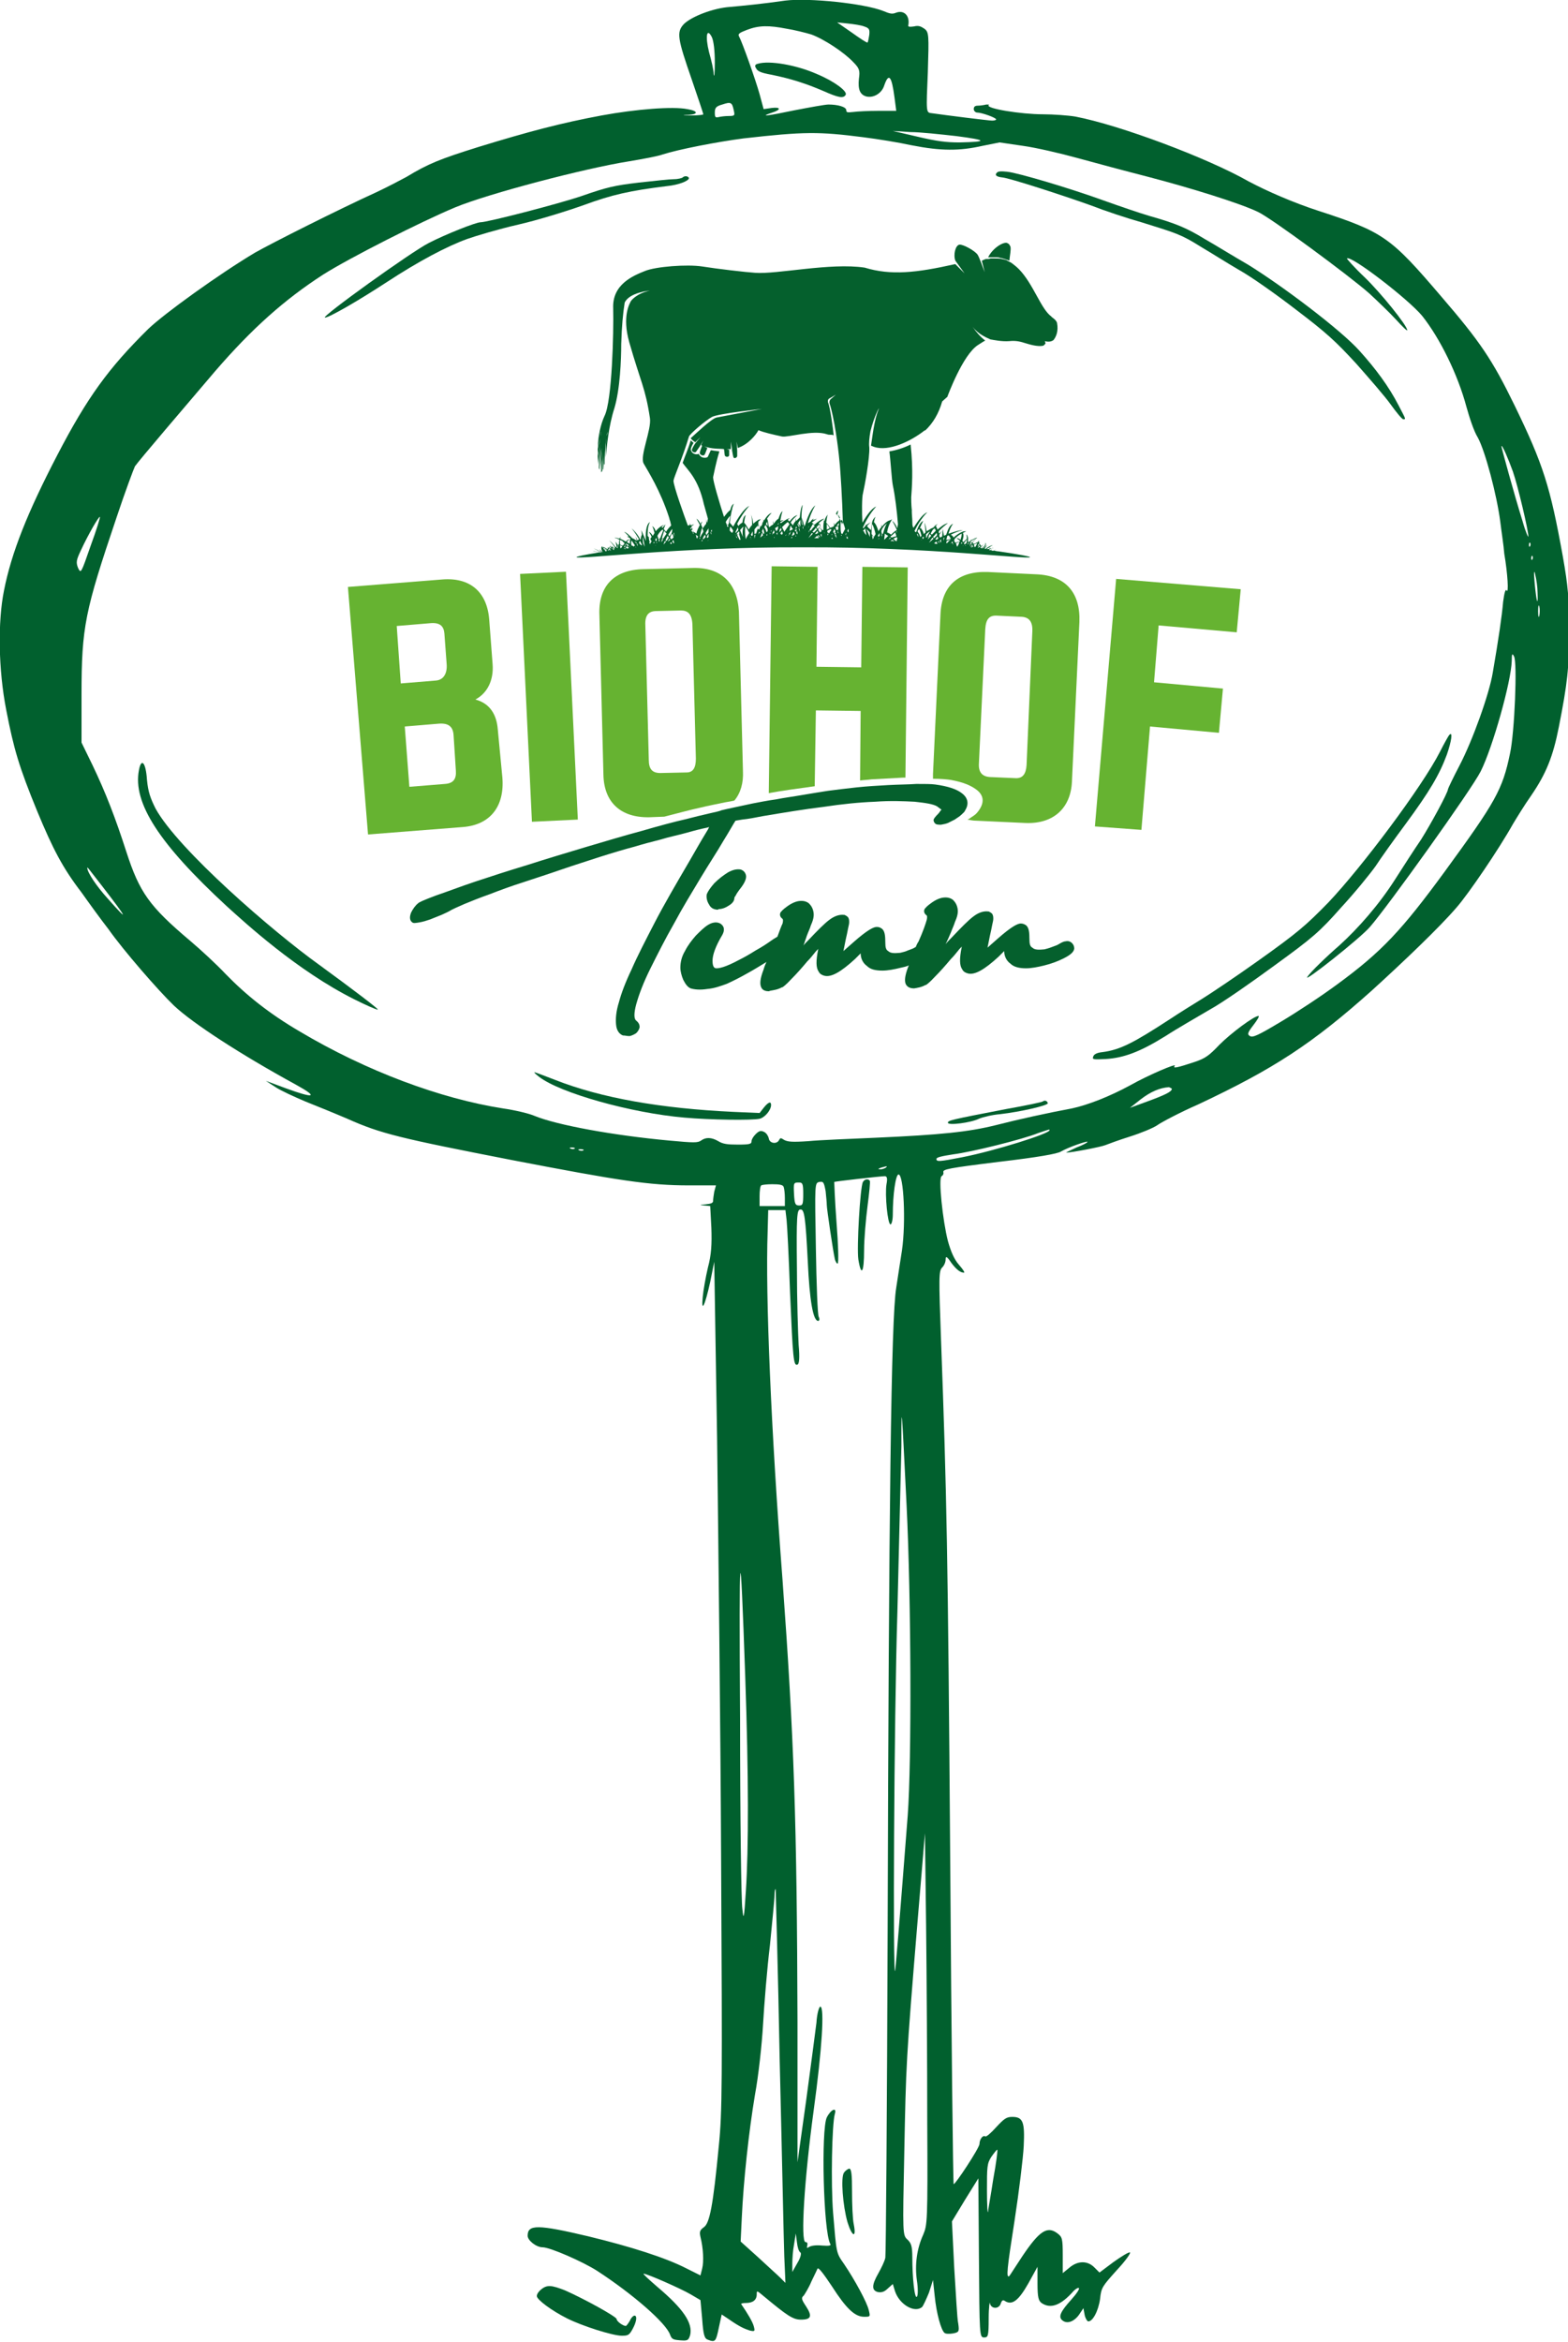 <?xml version="1.0" encoding="utf-8"?>
<!-- Generator: Adobe Illustrator 28.3.0, SVG Export Plug-In . SVG Version: 6.00 Build 0)  -->
<svg version="1.1" id="Ebene_1" xmlns="http://www.w3.org/2000/svg" xmlns:xlink="http://www.w3.org/1999/xlink" x="0px" y="0px"
	 viewBox="0 0 273.1 407.8" style="enable-background:new 0 0 273.1 407.8;" xml:space="preserve">
<style type="text/css">
	.st0{fill-rule:evenodd;clip-rule:evenodd;fill:#01602E;}
	.st1{fill:#66B331;}
	.st2{fill:#05602D;}
</style>
<g>
	<g>
		<g>
			<path class="st0" d="M136.8,0.1c-4.2,0.6-7.4,0.9-9.6,1.1c-3,0.2-6.8,1.7-8.1,3c-1.3,1.4-1.1,2.5,1.4,9.7c1.1,3.2,2,5.9,2,6
				c0,0.1-0.9,0.2-2,0.2c-1.8,0-1.8-0.1-0.6-0.1c1.8-0.1,1.7-0.7-0.2-1c-2.5-0.5-8.9,0-14.9,1.1c-7,1.3-12.7,2.8-21.5,5.5
				c-6.7,2.1-8.7,2.9-12.5,5.2c-1.1,0.6-3.4,1.8-5.1,2.6c-7,3.2-18.3,8.9-21.3,10.6c-6.2,3.7-15.8,10.6-18.6,13.3
				c-6.9,6.8-10.6,11.9-15.8,21.9c-5.2,10-8,17-9.3,23.6c-1.1,5.4-1,13.8,0.4,20.9c1.3,6.7,2.2,9.8,5.4,17.6
				c2.7,6.5,4.4,9.8,7.7,14.1c1.2,1.7,3.3,4.6,4.7,6.4c2.6,3.7,8.7,10.7,11.4,13.3c3.3,3.1,11.6,8.5,21.3,13.8
				c4,2.2,3.1,2.4-1.8,0.6l-3.5-1.3l1.7,1.1c0.9,0.6,3.3,1.7,5.2,2.5c2,0.8,5.2,2.1,7.3,3c5.8,2.6,9.2,3.4,28.7,7.2
				c18.7,3.6,23.9,4.4,30.8,4.4h4.7l-0.3,1.1c-0.1,0.6-0.2,1.3-0.2,1.6c0,0.4-0.4,0.5-1.3,0.6c-1.1,0.1-1.2,0.1-0.2,0.2l1,0.1
				l0.2,3.8c0.1,2.8,0,4.7-0.6,6.9c-0.4,1.7-0.8,4-0.9,5.1c-0.3,3,0.4,1.5,1.3-2.6l0.7-3.5l0.5,30.9c0.2,17,0.6,50.2,0.7,73.7
				c0.2,38.1,0.2,43.5-0.4,49.3c-1,10.5-1.6,13.5-2.6,14.2c-0.7,0.5-0.8,0.8-0.6,1.7c0.5,2,0.6,4.3,0.3,5.5l-0.3,1.2l-2.4-1.2
				c-3.7-1.9-9.7-3.8-17.1-5.6c-8.9-2.1-10.6-2.1-10.6-0.1c0,0.8,1.5,2,2.6,2c1.3,0,7,2.5,9.5,4.1c6.3,4.1,12,9.1,12.7,11.1
				c0.3,0.8,0.5,0.9,1.8,1c1.3,0.1,1.4,0,1.7-0.9c0.5-2.1-1.2-4.6-5.7-8.4c-1.5-1.3-2.6-2.3-2.4-2.3c0.6,0,6.5,2.6,8.2,3.6l1.7,1
				l0.3,3.3c0.2,2.8,0.4,3.4,1,3.6c1.3,0.5,1.4,0.3,1.9-2.1l0.5-2.3l1.2,0.8c2,1.4,2.8,1.7,3.7,2c0.9,0.2,0.9,0.1,0.7-0.7
				c-0.2-0.8-1.1-2.3-2.2-3.9c-0.1-0.1,0.3-0.2,0.8-0.2c1.2,0,1.9-0.5,1.9-1.5c0-0.7,0-0.7,1.2,0.3c4.1,3.4,5.1,4.1,6.5,4.1
				c1.8,0,2-0.6,0.9-2.3c-0.8-1.2-0.9-1.5-0.4-1.9c0.2-0.3,0.9-1.4,1.3-2.4c0.5-1,1-2.1,1.1-2.3c0.2-0.2,1.1,1,2.5,3.1
				c2.5,3.9,4,5.3,5.6,5.3c1.1,0,1.1,0,0.8-1.2c-0.3-1.3-2.4-5.2-4.3-8c-1.4-2-1.3-1.8-1.9-8.9c-0.4-5.1-0.2-15.4,0.3-17.2
				c0.4-1.3-0.7-0.8-1.4,0.6c-1,2.1-0.6,19.8,0.6,22c0.2,0.3-0.1,0.4-1.4,0.3c-1-0.1-1.8,0-2.2,0.2c-0.5,0.3-0.5,0.3-0.4-0.2
				c0.1-0.4,0-0.6-0.3-0.6c-0.9,0-0.2-11,1.4-22.8c1.5-10.9,1.9-18,1.2-18.2c-0.2-0.1-0.6,1.1-0.7,2.8c-0.2,1.6-1,7.7-1.8,13.6
				l-1.5,10.7l0-24.4c-0.1-34.9-0.6-49.5-2.6-76.9c-2-26.1-3-49.7-2.6-60.7l0.1-3.8h1.5h1.5l0.2,1.7c0.1,0.9,0.4,6.6,0.6,12.6
				c0.5,11.6,0.6,12.9,1.3,12.6c0.3-0.1,0.4-1.2,0.2-3.4c-0.1-1.8-0.3-7.8-0.3-13.4c-0.1-9.1,0-10.2,0.6-10.2
				c0.7-0.1,0.9,1.3,1.3,9.2c0.3,6.5,0.9,10.2,1.8,10.2c0.2,0,0.3-0.3,0.1-0.7c-0.2-0.3-0.4-5.7-0.5-12c-0.2-11.3-0.2-11.3,0.6-11.5
				c0.7-0.1,0.8,0,1.1,1.6c0.1,1,0.2,2,0.2,2.4c0,0.7,1.1,8.1,1.4,9.4c0.1,0.5,0.4,0.9,0.5,0.8c0.2-0.1,0.1-3.3-0.2-7.1
				c-0.3-3.9-0.4-7.1-0.4-7.1c0.2-0.1,8.1-1,8.8-1c0.4,0,0.5,0.4,0.3,1.4c-0.3,1.8,0.2,7,0.7,7c0.2,0,0.4-0.8,0.4-1.7
				c0-3.5,0.5-7,1-7c0.9,0,1.3,8.3,0.6,13.2c-0.2,1.4-0.7,4.4-1,6.5c-0.9,5.3-1.3,39.3-1.5,112.2c-0.1,30.6-0.3,56.2-0.4,56.7
				c-0.1,0.6-0.7,1.8-1.2,2.7c-1.2,2.1-1.2,3-0.1,3.3c0.6,0.1,1.1,0,1.7-0.6l0.9-0.8l0.4,1.3c0.8,2.3,3.4,3.8,4.7,2.7
				c0.2-0.2,0.7-1.3,1.2-2.5l0.7-2.2l0.3,2.8c0.3,3,1.1,5.9,1.7,6.4c0.2,0.2,0.9,0.2,1.5,0.1c1-0.2,1.1-0.3,0.9-1.7
				c-0.2-0.8-0.4-5.2-0.7-9.7l-0.4-8.1l2.3-3.8l2.3-3.7l0.1,13.8c0.1,13.6,0.1,13.9,0.9,13.9c0.7,0,0.8-0.2,0.8-3.4
				c0-1.9,0.2-3,0.2-2.6c0.2,1.1,1.6,1.1,1.9,0.1c0.2-0.6,0.4-0.7,0.8-0.4c1.2,0.7,2.3-0.1,4-3.1l1.6-2.9v2.9c0,2.5,0.2,3,0.7,3.4
				c1.6,1.1,3.4,0.4,5.6-2.1c0.4-0.4,0.8-0.6,0.9-0.5c0.2,0.1-0.4,1-1.3,2c-1.9,2.1-2.3,3-1.6,3.6c0.8,0.7,2,0.3,2.9-0.9l0.8-1.2
				l0.2,1.1c0.1,0.6,0.4,1.1,0.6,1.2c0.8,0.1,1.8-1.8,2.1-3.9c0.2-2,0.4-2.2,2.9-5c1.5-1.6,2.5-3,2.3-3.1c-0.2-0.1-1.5,0.7-2.9,1.7
				l-2.4,1.8l-0.9-0.9c-1.2-1.2-2.9-1.2-4.4,0.1l-1.1,0.9v-3.1c0-2.9-0.1-3.2-0.9-3.8c-1.8-1.4-3.2-0.4-6.1,3.9
				c-1.2,1.8-2.2,3.4-2.3,3.5c-0.6,0.5-0.4-1.3,0.9-9.6c0.8-5.2,1.5-11,1.6-13c0.2-4.2-0.1-5.1-2-5.1c-1,0-1.4,0.3-2.8,1.8
				c-0.9,1-1.7,1.7-1.9,1.6c-0.4-0.3-1,0.5-1,1.3c0,0.7-4.3,7.2-4.5,7c-0.1-0.1-0.4-25.4-0.6-56.3c-0.4-53.7-0.6-63.6-1.6-90.7
				c-0.4-10.9-0.4-12,0.2-12.6c0.4-0.4,0.6-1,0.6-1.4c0-0.6,0.2-0.6,1,0.6c0.9,1.2,1.6,1.7,2.2,1.7c0.2,0-0.2-0.6-0.9-1.4
				c-0.8-0.9-1.4-2.3-1.9-4.1c-0.9-3.5-1.7-11-1.1-11.3c0.2-0.1,0.4-0.4,0.3-0.7c-0.1-0.5,0.8-0.7,9.7-1.8
				c6.8-0.8,10.2-1.4,10.8-1.8c1.4-0.8,4.4-1.8,4.6-1.7c0.1,0.1-0.8,0.6-1.9,1c-1.1,0.5-1.9,0.9-1.8,0.9c0.9,0,6.1-1,6.8-1.3
				c0.5-0.2,2.4-0.9,4.3-1.5c1.9-0.6,4.1-1.5,4.8-2c0.7-0.5,3.9-2.2,7.1-3.6c13.2-6.2,19.9-10.6,30.2-19.8c5.5-5,11.8-11,14.8-14.5
				c2.1-2.4,7.4-10.2,9.8-14.5c0.6-1,2-3.3,3.2-5c2.6-3.8,3.8-6.8,4.8-11.9c1.5-7.6,1.8-10.3,1.8-16.9c0-5.5-0.2-7.7-1.1-12.8
				c-2.2-12.2-3.4-16-8.4-26.3c-3.9-8-6-11.1-12.8-19c-8.8-10.3-10-11.2-21.4-14.9c-4.3-1.4-8.9-3.4-12.1-5.1
				c-7.2-4.1-22.4-9.8-30.2-11.3c-1.2-0.2-3.8-0.4-5.7-0.4c-3.7,0-10-1-9.4-1.6c0.2-0.1,0-0.1-0.4-0.1c-0.4,0.1-1.1,0.2-1.5,0.2
				c-0.5,0-0.7,0.2-0.7,0.6c0,0.3,0.3,0.6,0.6,0.6c0.8,0,3.3,0.9,3.3,1.2c0,0.1-0.3,0.2-0.7,0.2c-0.6,0-7.8-0.9-10.6-1.3
				c-0.9-0.1-0.9-0.2-0.6-7.1c0.2-6.5,0.2-7-0.6-7.6c-0.6-0.4-1-0.6-1.8-0.4c-0.7,0.1-1.1,0.1-1-0.2c0.3-1.6-0.7-2.7-2.1-2.2
				c-0.7,0.3-1.1,0.2-2.3-0.3C150.5,0.6,140.9-0.4,136.8,0.1z M150.5,4.6c0.9,0.3,1,0.5,0.9,1.5c-0.1,0.6-0.2,1.2-0.3,1.3
				c-0.1,0.1-1.3-0.7-2.7-1.7l-2.6-1.8l1.9,0.2C148.7,4.2,150,4.4,150.5,4.6z M137,5c1.3,0.2,3.3,0.7,4.3,1c2.2,0.8,5.7,3.1,7.3,4.8
				c1.1,1.1,1.2,1.5,1,2.9c-0.2,1.9,0.2,2.8,1.3,3.1c1.3,0.3,2.7-0.6,3.1-1.9c0.8-2.3,1.3-1.7,1.8,2.1l0.3,2.3H153
				c-1.7,0-3.7,0.1-4.4,0.2c-1,0.1-1.2,0.1-1.2-0.3c0-0.6-1.5-1-3.1-1c-0.6,0-3.3,0.5-5.9,1c-4.8,1-6.3,1.2-3.9,0.4
				c1.6-0.5,1.5-1-0.1-0.8L133,19l-0.7-2.6c-0.7-2.5-3-9-3.6-10.1c-0.2-0.4,0.1-0.6,1.4-1.1C132.2,4.4,133.9,4.4,137,5z M124.5,10.9
				c0,1.8-0.1,2.8-0.2,2c0-0.7-0.4-2.4-0.8-3.8c-0.7-2.8-0.4-4.4,0.5-2.6C124.3,7.2,124.5,8.8,124.5,10.9z M127.8,19.2
				c0.2,0.9,0.2,1-0.9,1c-0.6,0-1.4,0.1-1.8,0.2c-0.5,0.1-0.6,0-0.6-0.8c0-0.8,0.2-1.1,1.3-1.4C127.3,17.7,127.5,17.8,127.8,19.2z
				 M166.6,23.7c5.4,0.7,5.5,1,0.5,1.1c-2.3,0-3.9-0.2-7.3-1l-4.3-1l3.1,0.2C160.3,23,163.9,23.4,166.6,23.7z M150.4,23.9
				c2.4,0.3,6.1,0.9,8.4,1.4c5.1,1,8.3,1,12.3,0.1l3-0.6l4.1,0.6c2.2,0.3,6.5,1.3,9.4,2.1c2.9,0.8,8.5,2.3,12.4,3.3
				c7.3,1.9,16,4.6,19.1,6.1c2.2,1,15.9,11.1,19.4,14.2c1.4,1.3,3.5,3.3,4.6,4.5c1.1,1.2,2,2.1,2,1.9c0-0.8-4.6-6.5-7.4-9.2
				c-1.8-1.7-3.2-3.3-3.1-3.3c0.7-0.6,10.7,7.1,13.1,10c3.1,3.9,6.2,10.2,7.7,15.8c0.5,1.8,1.3,4.3,2,5.4c1.3,2.4,3.3,10,3.9,14.6
				c0.2,1.7,0.6,4.2,0.7,5.6c0.6,3.5,0.8,7.1,0.4,6.4c-0.2-0.3-0.4,0.5-0.6,2c-0.2,2.4-0.8,6.5-1.8,12.3c-0.6,3.7-3.5,11.8-5.8,16.2
				c-1.1,2.1-2,4-2,4.1c0,0.6-3,6.1-4.7,8.8c-1.1,1.6-3.1,4.7-4.5,6.9c-2.8,4.4-6.4,8.5-9.7,11.5c-2.2,1.9-5.1,4.7-5.6,5.5
				c-0.8,1.2,9.3-6.8,10.9-8.7c3-3.4,17.7-23.9,19.3-27.1c2.1-4.2,5.3-15.6,5.4-19.2c0-1.3,0.1-1.4,0.4-0.8c0.6,1,0.1,13.3-0.7,16.9
				c-1.3,6.3-2.5,8.4-11.4,20.6c-7.4,10.1-10.9,13.9-18.7,19.6c-2.7,2-7.1,4.9-9.8,6.5c-4,2.4-4.9,2.8-5.4,2.5
				c-0.5-0.3-0.4-0.6,0.6-1.9c0.7-0.9,1.1-1.6,0.9-1.6c-0.8,0-4.8,3-6.8,5c-1.8,1.9-2.5,2.4-4.3,3c-3,1-3.9,1.2-3.5,0.7
				c0.5-0.6-4.8,1.7-7.8,3.4c-3.5,1.9-7.3,3.4-10.1,4c-4.3,0.8-9.3,1.9-13.2,2.9c-4.8,1.2-9.7,1.7-20.9,2.2
				c-4.5,0.2-9.8,0.4-11.8,0.6c-2.9,0.2-3.6,0.1-4.2-0.2c-0.6-0.4-0.7-0.4-0.9,0c-0.4,0.8-1.7,0.6-1.8-0.3c-0.1-0.4-0.4-0.9-0.8-1.1
				c-0.6-0.3-0.9-0.2-1.5,0.4c-0.4,0.4-0.7,0.9-0.7,1.2c0,0.5-0.3,0.6-2.4,0.6c-1.8,0-2.6-0.1-3.4-0.6c-1.2-0.7-2.2-0.7-3-0.1
				c-0.6,0.4-1.2,0.4-5.5,0c-9.8-0.9-19.6-2.7-23.5-4.3c-0.9-0.4-3.4-1-5.5-1.3c-10.9-1.7-23.8-6.5-35.4-13.4
				c-5.3-3.1-9.3-6.3-12.9-10c-1.5-1.6-4.3-4.2-6.2-5.8c-7.1-6-8.8-8.4-11.1-15.5c-1.9-5.9-3.6-10.3-5.9-15.1l-1.9-3.9V121
				c0-11.9,0.6-14.6,6.1-30.9c1.5-4.5,3-8.5,3.2-8.9c0.6-0.9,8.8-10.5,14-16.6c6.4-7.4,12-12.4,18.8-16.8c4.6-2.9,17-9.2,23-11.7
				c5.8-2.4,22.6-6.8,30.2-8c2.4-0.4,5.1-0.9,5.9-1.2c2.8-0.9,9.5-2.2,14.1-2.8C140.1,22.9,142.6,22.9,150.4,23.9L150.4,23.9z
				 M263.5,82.1c0.9,2.6,2.7,10.3,2.7,11.3c0,0.3-0.5-0.8-1-2.6c-1.5-4.8-3.7-12.9-3.7-13.1C261.6,77.3,262.7,79.9,263.5,82.1z
				 M15.8,95c-1.7,4.9-1.7,4.9-2.2,3.9c-0.4-1-0.3-1.4,0.5-3.1c1.3-2.8,3.1-5.9,3.3-5.8C17.5,90,16.8,92.3,15.8,95z M266.5,95.1
				c-0.1,0.2-0.2,0.1-0.2-0.2c0-0.3,0.1-0.5,0.2-0.4C266.6,94.7,266.6,94.9,266.5,95.1z M266.9,97.4c-0.1,0.2-0.2,0.1-0.2-0.2
				c0-0.3,0.1-0.5,0.2-0.4C267,97,267,97.2,266.9,97.4z M267.8,103.2c0.1,2.6-0.2,1.6-0.5-1.6c-0.2-2.1-0.1-2.5,0.1-1.5
				C267.6,100.9,267.8,102.3,267.8,103.2L267.8,103.2z M268.1,107.2c-0.1,0.5-0.2,0.1-0.2-0.8c0-0.9,0.1-1.2,0.2-0.8
				C268.2,106,268.2,106.7,268.1,107.2z M17.8,154.3c4.4,5.7,4.8,6.5,1,2.2c-2-2.2-3.6-4.6-3.6-5.4
				C15.2,150.9,15.3,151.1,17.8,154.3z M204.1,189.6c0,0.5-1.3,1.1-4.3,2.2l-3,1.1l1.9-1.5c1.7-1.3,3.3-2,4.9-2.1
				C203.8,189.4,204.1,189.5,204.1,189.6z M182.8,196.8c0,0.6-9.6,3.6-15.2,4.7c-4.1,0.8-4.5,0.8-4.5,0.3c0-0.3,1-0.5,2.9-0.8
				c3.2-0.4,12.1-2.6,14.8-3.7C182.9,196.6,182.8,196.6,182.8,196.8z M100.1,200c-0.1,0.1-0.5,0.1-0.7,0c-0.3-0.1-0.2-0.2,0.2-0.2
				C100,199.8,100.2,199.9,100.1,200z M101.6,200.3c-0.1,0.1-0.5,0.1-0.7,0c-0.3-0.1-0.2-0.2,0.2-0.2
				C101.5,200.1,101.8,200.2,101.6,200.3z M154.3,203.3c-0.1,0.1-0.6,0.3-0.9,0.3c-0.6,0-0.5-0.1,0.1-0.3
				C154.6,203,154.6,203,154.3,203.3z M139.9,207.9c0,1.8-0.1,2-0.7,2c-0.7,0-0.8-0.3-0.9-1.9c-0.1-2.1-0.1-2.1,0.9-2.1
				C139.8,205.9,139.9,206.2,139.9,207.9z M136.5,206.7c0.1,0.3,0.2,1.1,0.2,1.9v1.4h-2.2h-2.2v-1.7c0-0.9,0.1-1.8,0.3-1.9
				c0.1-0.1,1-0.2,1.9-0.2C135.8,206.2,136.4,206.3,136.5,206.7z M157.9,262.1c0.8,16.3,0.9,44.5,0.2,54
				c-1.4,18.1-2.1,26.7-2.2,27.1c-0.4,1.2-0.2-43.4,0.4-62.5c0.3-12.1,0.6-25.1,0.7-28.9C157,244,157,243.8,157.9,262.1L157.9,262.1
				z M129.8,292c0.6,17.2,0.6,29.9,0.1,37.4c-0.3,4.8-0.4,5-0.6,3c-0.2-1.2-0.4-16.1-0.4-33.1C128.7,267.4,128.9,266.2,129.8,292
				L129.8,292z M161.5,369.4c0.1,17.6,0,18-0.7,19.7c-1.1,2.4-1.5,5.2-1.1,8c0.2,1.3,0.2,2.6,0,2.8c-0.4,0.5-0.8-3.3-0.8-6.8
				c0-2-0.2-2.5-0.8-3.1c-0.9-0.8-0.9-0.8-0.6-15.2c0.3-15.3,0.3-15.9,2.3-40.1l1.3-15.5l0.2,16.1
				C161.4,344.2,161.5,359.5,161.5,369.4z M135.8,358.8c0.4,16.2,0.7,31.5,0.8,34.1l0.2,4.6l-0.9-0.9c-0.5-0.5-2.3-2.1-3.9-3.6
				l-3-2.7l0.2-4.2c0.3-6.4,1.2-14.8,2.3-21.4c0.6-3.2,1.2-8.7,1.4-12.2c0.2-3.5,0.7-9.7,1.2-13.8c0.4-4.1,0.8-8,0.8-8.7
				c0-0.7,0.1-1.2,0.2-1C135.1,329.2,135.5,342.6,135.8,358.8z M173,379.4c-0.4,2.7-0.9,5.3-0.9,5.7c-0.1,0.5-0.2-1.2-0.2-3.7
				c0-4.1,0-4.7,0.8-5.9c0.5-0.7,0.9-1.2,1-1.2C173.8,374.4,173.5,376.7,173,379.4z M139.4,392.2c0.2,0.1,0.1,0.8-0.5,1.8l-0.9,1.6
				l0-1.5c0-0.8,0.1-2.3,0.3-3.3l0.3-1.9l0.2,1.5C138.9,391.3,139.1,392,139.4,392.2z"/>
			<path class="st0" d="M132,11.1c-0.5,0.1-0.6,0.4-0.3,0.8c0.2,0.5,0.9,0.8,2.6,1.1c3.5,0.7,6.2,1.6,9,2.8c2.7,1.2,3.6,1.4,4,0.7
				c0.3-0.6-1.9-2.3-5-3.6C138.7,11.3,134,10.5,132,11.1z"/>
			<path class="st0" d="M173.6,30.1c-0.4,0.4,0,0.7,1,0.8c1.2,0.1,10.5,3.1,15.5,4.9c2.3,0.9,6.2,2.2,8.7,2.9
				c6.1,1.9,6.9,2.1,10.4,4.3c1.7,1,4.7,2.9,6.6,4c2,1.1,6.4,4.2,9.9,6.9c5.4,4.1,6.9,5.5,10.5,9.4c2.3,2.6,5,5.7,6,7.1
				c1,1.4,2,2.6,2.2,2.6c0.5,0,0.5,0.1-0.8-2.4c-1.7-3.3-4-6.4-6.8-9.5c-3.2-3.6-13.4-11.3-19.4-15c-2.6-1.5-6-3.6-7.6-4.5
				c-3.1-1.9-5-2.7-9.6-4c-1.7-0.5-5.2-1.7-8-2.7c-5.5-2-14.8-4.8-16.8-5C174.4,29.8,173.8,29.8,173.6,30.1z"/>
			<path class="st0" d="M118.9,30.9c-0.1,0.1-0.8,0.3-1.5,0.3c-0.7,0-3.5,0.3-6.2,0.6c-4.2,0.5-5.5,0.8-9.8,2.3
				c-4.1,1.4-16.5,4.6-17.7,4.6c-0.8,0-6.1,2.1-9,3.6c-3,1.5-19,13-18.1,13c0.7,0,5.6-2.8,10.8-6.2c5.5-3.6,10.4-6.2,14-7.5
				c1.4-0.5,5.4-1.7,8.9-2.5c3.5-0.8,8.6-2.4,11.4-3.4c4.9-1.8,8-2.5,14.5-3.3c2-0.2,3.8-0.9,3.8-1.4
				C119.8,30.6,119.2,30.6,118.9,30.9z"/>
			<path class="st0" d="M252.4,128c-0.1,0.1-0.9,1.5-1.6,2.9c-3.1,6.1-13.7,20.2-19.4,26.2c-3.9,4-5.4,5.3-12,10
				c-4.2,3-8.7,6-10,6.8c-1.3,0.8-3.9,2.4-5.7,3.6c-6.3,4.1-8.6,5.3-11.7,5.7c-1,0.1-1.5,0.4-1.6,0.8c-0.2,0.5,0.1,0.5,2.2,0.4
				c3.1-0.2,5.9-1.2,10.4-4c2-1.3,5.5-3.3,7.7-4.6c2.2-1.2,7.2-4.7,11.3-7.7c6.6-4.8,7.8-5.8,11.6-10.1c2.4-2.6,5-5.8,6-7.2
				c0.9-1.4,3.2-4.6,5.2-7.3c4.2-5.7,5.9-8.6,7.2-12.1C252.8,129.1,253.1,127.2,252.4,128z"/>
			<g>
				<path class="st0" d="M24.2,134.1c-1.1,5.7,3.5,12.8,15.3,23.7c3.1,2.8,12.2,11.2,22.2,16.2c2,1,3.8,1.8,4.1,1.8
					c0.3,0-4.3-3.5-10.2-7.8c-8.1-5.8-24.6-20.1-28.5-27.2c-0.9-1.8-1.3-2.9-1.5-5C25.4,132.7,24.6,131.9,24.2,134.1z"/>
			</g>
			<path class="st0" d="M93.9,187.5c3.6,2.8,16,6.3,25.3,7.1c4.4,0.4,11.8,0.5,13.1,0.2c0.9-0.2,2-1.5,2-2.4c0-0.7-0.5-0.5-1.3,0.5
				l-0.7,0.9l-4.6-0.2c-12.6-0.6-23-2.4-31.1-5.6c-1.8-0.7-3.4-1.3-3.5-1.3C93,186.8,93.4,187.1,93.9,187.5z"/>
			<path class="st0" d="M181.6,191.8c-0.1,0.1-2.9,0.7-6.3,1.3c-9.9,1.9-10.2,2-10.2,2.4c0,0.5,4,0,5.4-0.7c0.7-0.3,2.4-0.7,3.7-0.8
				c3.5-0.4,8.3-1.5,8.3-1.9C182.4,191.7,182,191.5,181.6,191.8z"/>
			<path class="st0" d="M150.3,205.8c-0.5,0.9-1.1,11.5-0.8,13.5c0.5,3.1,1,2.3,1-1.6c0-1.9,0.3-5.4,0.6-7.7
				c0.3-2.3,0.5-4.3,0.4-4.4C151.2,205.2,150.6,205.3,150.3,205.8z"/>
			<path class="st0" d="M147,378.3c-0.6,0.8-0.2,5.8,0.6,8.6c0.8,2.6,1.6,2.9,1.1,0.4c-0.2-0.9-0.3-3.5-0.3-5.7c0-2.9-0.1-4-0.5-4
				C147.6,377.7,147.2,378,147,378.3z"/>
			<path class="st0" d="M94.3,398.6c-0.4,0.3-0.8,0.8-0.8,1.2c0,0.6,2.5,2.5,5.3,3.9c2.6,1.3,7.9,3,9.5,3c1.1,0,1.3-0.1,1.9-1.2
				c0.7-1.3,0.8-2.3,0.3-2.3c-0.2,0-0.6,0.4-0.8,0.9c-0.3,0.5-0.6,0.9-0.7,0.9c-0.5,0-1.6-0.8-1.6-1.2c0-0.4-5.6-3.5-9-5
				C96.1,397.9,95.3,397.8,94.3,398.6z"/>
		</g>
	</g>
	<g>
		<g>
			<path class="st1" d="M150,116.2l-7.8-0.1l0.2-17.4l-8-0.1l-0.5,39.5c1.1-0.2,2.3-0.4,3.7-0.6c1.4-0.2,2.8-0.4,4.3-0.6l0.2-13.2
				l7.8,0.1l-0.1,12.1c0.7-0.1,1.3-0.1,2-0.2c1.9-0.1,3.7-0.2,5.5-0.3c0.1,0,0.2,0,0.4,0l0.4-36.6l-7.9-0.1L150,116.2z"/>
			<path class="st1" d="M120.5,98.9l-8.4,0.2c-5.2,0.1-7.9,3-7.7,8l0.7,27.8c0.1,4.8,3,7.5,8,7.4l2.6-0.1c2.4-0.6,4.5-1.2,6.4-1.6
				c1.2-0.3,2.8-0.6,4.2-0.9c0.6-0.1,1.2-0.2,1.6-0.3c1.1-1.3,1.6-3.1,1.5-5.1l-0.7-27.8C128.4,101.5,125.6,98.7,120.5,98.9z
				 M119.6,134.5l-4.6,0.1c-1.4,0-2-0.7-2-2.3l-0.6-23.4c-0.1-1.8,0.6-2.5,1.9-2.5l4.3-0.1c1.2,0,1.9,0.6,2,2.4l0.6,23.4
				C121.2,133.7,120.7,134.5,119.6,134.5z"/>
			<path class="st1" d="M86.7,127c-0.2-2.5-1.3-4.5-3.9-5.2c2.1-1.1,3.2-3.4,3-6.1l-0.6-7.9c-0.4-4.8-3.4-7.3-8.2-6.9l-16.4,1.3
				l3.5,43.1l16.6-1.3c4.7-0.4,7.2-3.6,6.8-8.6L86.7,127z M69.1,109l6-0.5c1.6-0.1,2.2,0.6,2.3,1.8l0.4,5.4c0.1,1.5-0.5,2.7-1.9,2.8
				l-6.1,0.5L69.1,109z M77.5,136.5l-6.2,0.5l-0.8-10.5l6-0.5c1.6-0.1,2.4,0.5,2.5,2l0.4,6.2C79.5,135.6,79,136.4,77.5,136.5z"/>
			<path class="st1" d="M180.5,100l-8.4-0.4c-5.2-0.2-8.1,2.4-8.3,7.4l-1.3,27.8c0,0.3,0,0.6,0,0.8c1.4,0,2.4,0.1,3.1,0.2
				c2.2,0.4,3.6,1,4.6,1.8c1.1,0.9,1.2,2,0.5,3.2c-0.2,0.3-0.4,0.6-0.7,0.9c-0.3,0.3-0.7,0.5-1.1,0.8c-0.1,0.1-0.2,0.1-0.4,0.2
				c0.5,0.1,1,0.2,1.5,0.2l8.6,0.4c5,0.2,7.9-2.7,8.1-7.2l1.3-27.8C188.2,103.2,185.6,100.2,180.5,100z M178.8,133.2
				c-0.1,1.6-0.7,2.3-1.8,2.3l-4.6-0.2c-1.4-0.1-2-0.9-1.9-2.4l1.1-23.3c0.1-1.8,0.7-2.5,2.1-2.4l4.3,0.2c1.2,0.1,1.9,0.8,1.8,2.6
				L178.8,133.2z"/>
			
				<rect x="91.6" y="99.7" transform="matrix(0.999 -4.782014e-02 4.782014e-02 0.999 -5.693 4.712)" class="st1" width="8" height="43.2"/>
			<polygon class="st1" points="215.4,110.1 216.1,102.6 194.4,100.8 190.7,143.9 198.8,144.5 200.3,126.5 212.3,127.6 213,119.9 
				201,118.8 201.8,108.9 			"/>
		</g>
		<path class="st2" d="M109.5,180.4c-0.3,0-0.6-0.1-0.9-0.1l-0.1,0c-0.5-0.2-1.1-0.7-1.2-1.9c-0.1-1,0-2.3,0.5-3.9
			c0.4-1.5,1.1-3.4,2.2-5.7c1-2.3,2.4-5,4-8.1c1.6-3.1,3.7-6.7,6.1-10.8c1.1-1.9,2-3.5,2.8-4.8c0.3-0.5,0.5-0.8,0.6-1.1
			c-0.1,0-0.2,0.1-0.3,0.1c-1,0.2-2.2,0.5-3.6,0.9c-1.4,0.4-3,0.7-4.6,1.2c-1.6,0.4-3.1,0.8-4.4,1.2c-1.9,0.5-3.9,1.1-6.1,1.8
			c-2.1,0.7-4.4,1.4-6.7,2.2c-2.3,0.8-4.5,1.5-6.6,2.2c-2.2,0.7-4.1,1.4-5.9,2.1c-1.7,0.6-3.2,1.2-4.4,1.7c-1.4,0.6-2,0.9-2.2,1
			c-0.5,0.3-1.1,0.6-1.8,0.9c-0.7,0.3-1.3,0.5-2,0.8c-0.6,0.2-1.2,0.4-1.8,0.5c-0.6,0.1-1.1,0.2-1.3,0c-0.3-0.2-0.6-0.7-0.2-1.7
			c0.3-0.6,0.7-1.2,1.2-1.6c0.2-0.2,0.8-0.5,3.2-1.4c1.8-0.6,4.1-1.5,6.8-2.4c2.7-0.9,5.8-1.9,9.1-2.9c3.4-1.1,6.8-2.1,10.1-3.1
			c3.4-1,6.7-2,9.7-2.8c3.1-0.9,5.7-1.6,7.9-2.1c1.1-0.3,2.8-0.7,4.1-1c0.9-0.2,1.8-0.4,1.9-0.5c0.3-0.1,4.6-1,5.5-1.2
			c1.1-0.2,2.5-0.5,4-0.7c1.5-0.3,3.1-0.5,4.8-0.8c1.7-0.3,3.1-0.5,4.3-0.7c1.5-0.2,3.2-0.4,5-0.6c1.9-0.2,3.7-0.3,5.5-0.4
			c1.8-0.1,3.5-0.1,4.9-0.2c1.5,0,2.6,0,3.3,0.1c2.2,0.3,3.7,0.8,4.6,1.5c1.1,0.8,1.3,1.9,0.6,3c-0.1,0.3-0.4,0.5-0.7,0.8
			c-0.3,0.3-0.7,0.5-1.1,0.8c-0.4,0.2-0.8,0.4-1.2,0.6c-0.5,0.2-0.8,0.2-1.2,0.3c-0.5,0-0.9,0-1.1-0.3c-0.1-0.1-0.2-0.3-0.2-0.5
			c0-0.2,0.2-0.5,0.9-1.2c0.3-0.4,0.4-0.6,0.5-0.6c-0.1-0.1-0.3-0.2-0.8-0.6c-0.7-0.4-2-0.6-3.9-0.8c-1.9-0.1-4.2-0.2-6.9,0
			c-2.7,0.1-5.7,0.4-9,0.9c-3.3,0.4-6.9,1-10.5,1.6c-1.5,0.3-2.6,0.5-3.6,0.6c-0.7,0.1-1.1,0.2-1.2,0.2c-0.4,0.6-1.1,1.9-2.1,3.5
			c-1.1,1.9-2.5,4-4,6.5c-1.5,2.5-3.1,5.1-4.6,7.9c-1.6,2.8-2.9,5.4-4.1,7.8c-1.2,2.4-2,4.5-2.5,6.3c-0.4,1.5-0.4,2.5,0,2.8
			c0.6,0.5,0.6,0.9,0.6,1.2c-0.1,0.4-0.3,0.7-0.6,1c-0.3,0.2-0.7,0.4-1.1,0.5l0,0C109.9,180.4,109.7,180.4,109.5,180.4z M164.3,143
			L164.3,143L164.3,143z M164,142.4L164,142.4L164,142.4z M133.9,172.6c-1.1,0-1.3-0.6-1.4-0.9c-0.1-0.4-0.2-1.1,0.5-2.9
			c0.1-0.4,0.3-0.9,0.5-1.3c-1,0.6-2.1,1.3-3.2,1.9c-1.4,0.8-2.6,1.4-3.7,1.9c-1.1,0.4-2.2,0.8-3.4,0.9l0,0
			c-1.3,0.2-2.2,0.1-2.9-0.1c-0.5-0.2-0.9-0.7-1.3-1.5c-0.3-0.7-0.5-1.5-0.5-2.1c0-0.9,0.2-1.9,0.8-2.9c0.5-1,1.2-1.9,1.9-2.7
			c0.8-0.8,1.5-1.5,2.2-1.9c1.2-0.7,2-0.3,2.3,0c0.2,0.2,0.7,0.7,0.1,1.8c-1.2,2-1.7,3.5-1.7,4.5c0,1.3,0.5,1.3,0.7,1.3
			c0.4,0,1.4-0.1,4-1.5c0.8-0.4,1.7-0.9,2.8-1.6c1.1-0.6,2-1.2,2.7-1.7c0.4-0.3,0.8-0.5,1.1-0.7c0.4-1.1,0.7-1.9,0.9-2.3
			c0.1-0.4,0.1-0.7,0-0.8c-0.7-0.5-0.4-1.1-0.3-1.2c0.1-0.1,0.3-0.4,1-0.9c0.8-0.6,1.5-0.9,2.1-1c0.7-0.1,1.3,0,1.8,0.4
			c0.4,0.4,0.7,0.9,0.8,1.6c0.1,0.7-0.1,1.4-0.5,2.3c-0.1,0.4-0.4,1-0.7,1.8c-0.1,0.4-0.3,0.8-0.4,1.2c-0.1,0.2-0.1,0.4-0.2,0.5
			c0.2-0.3,0.5-0.6,0.8-0.9c1.7-1.8,2.9-3,3.7-3.6c0.9-0.7,1.8-1,2.6-0.9l0.1,0c0.2,0.1,0.4,0.2,0.6,0.4c0.2,0.3,0.2,0.6,0.2,0.9
			c0,0.3-0.1,0.6-0.2,1.1c-0.1,0.5-0.2,1.1-0.4,1.9l-0.4,2l1.7-1.5c2.6-2.3,3.6-2.7,4.1-2.7c0.4,0,0.6,0.1,0.9,0.3
			c0.5,0.4,0.6,1.2,0.6,2.5c0,0.7,0.1,1.2,0.5,1.4c0.4,0.4,1.1,0.4,2.1,0.3c0.4-0.1,0.9-0.2,1.3-0.4c0.5-0.2,0.9-0.3,1.2-0.5
			c0.1-0.1,0.2-0.1,0.2-0.1c0.1-0.3,0.3-0.7,0.5-1c0.8-1.8,1.2-3,1.4-3.7c0.1-0.4,0.1-0.7,0-0.8c-0.7-0.5-0.4-1.1-0.3-1.2
			c0.1-0.1,0.3-0.4,1-0.9c0.8-0.6,1.5-0.9,2.1-1c0.7-0.1,1.3,0,1.8,0.4c0.4,0.4,0.7,0.9,0.8,1.6c0.1,0.7-0.1,1.4-0.5,2.3
			c-0.1,0.4-0.4,1-0.7,1.8c-0.3,0.7-0.6,1.4-0.9,2c0.3-0.4,0.7-0.8,1.1-1.2c1.7-1.8,2.9-3,3.7-3.6c0.9-0.7,1.8-1,2.6-0.9l0.1,0
			c0.2,0.1,0.4,0.2,0.6,0.4c0.2,0.3,0.2,0.6,0.2,0.9c0,0.3-0.1,0.6-0.2,1.1c-0.1,0.5-0.2,1.1-0.4,1.9l-0.4,2l1.7-1.5
			c2.6-2.3,3.6-2.7,4.1-2.7c0.3,0,0.6,0.1,0.9,0.3c0.5,0.4,0.6,1.2,0.6,2.5c0,0.7,0.1,1.2,0.5,1.4c0.4,0.4,1.1,0.4,2.1,0.3
			c0.4-0.1,0.8-0.2,1.3-0.4c0.5-0.2,0.9-0.3,1.2-0.5c0.5-0.3,0.9-0.5,1.2-0.5c0.4-0.1,0.8,0,1.1,0.3c0.4,0.4,0.4,0.8,0.4,1
			c-0.1,0.6-0.7,1.1-1.9,1.7c-1,0.5-2.1,0.9-3.3,1.2c-1.2,0.3-2.3,0.5-3.2,0.5c-1.1,0-2.1-0.2-2.7-0.8c-0.7-0.5-1.1-1.3-1.1-2.2
			l-1,1c-2.4,2.2-4.1,3.2-5.3,2.9c-0.4-0.1-0.8-0.3-1-0.7c-0.5-0.7-0.5-1.9-0.1-3.9c0-0.1,0-0.2,0.1-0.2c-0.2,0.3-0.5,0.5-0.7,0.8
			c-0.4,0.5-0.8,1-1.3,1.5c-1,1.2-1.9,2.2-2.7,3c-1.1,1.2-1.5,1.4-1.6,1.5l-0.1,0c-0.7,0.4-1.4,0.5-2,0.6c-1.1,0-1.4-0.6-1.5-0.9
			c-0.1-0.4-0.2-1.1,0.5-2.9c0-0.1,0.1-0.1,0.1-0.2c-0.5,0.2-0.9,0.3-1.4,0.4c-1.2,0.3-2.3,0.5-3.2,0.5c-1.2,0-2.1-0.2-2.7-0.8
			c-0.7-0.5-1.1-1.3-1.1-2.2l-1,1c-2.4,2.2-4.1,3.2-5.3,2.9c-0.4-0.1-0.8-0.3-1-0.7c-0.5-0.7-0.5-1.9-0.1-3.9c0-0.1,0-0.2,0.1-0.2
			c-0.2,0.3-0.5,0.5-0.7,0.8c-0.4,0.5-0.8,1-1.3,1.5c-1,1.2-1.9,2.2-2.7,3c-1.1,1.2-1.5,1.4-1.6,1.5l-0.1,0c-0.7,0.4-1.4,0.5-2,0.6
			l0,0C133.9,172.6,133.9,172.6,133.9,172.6z M138.2,167.4L138.2,167.4L138.2,167.4z M138.1,162.5L138.1,162.5L138.1,162.5z
			 M162,158.1L162,158.1L162,158.1z M125.1,158.4c-1,0-1.4-0.5-1.6-0.9c-0.4-0.6-0.5-1.3-0.4-1.8c0.2-0.5,0.6-1.1,1.3-1.9
			c0.8-0.8,1.6-1.4,2.4-1.9c0.9-0.5,1.6-0.6,2.2-0.5c0.6,0.2,0.8,0.6,0.9,0.9c0.2,0.6-0.2,1.5-1.1,2.6c-0.3,0.4-0.5,0.7-0.7,1.1
			c-0.2,0.2-0.2,0.4-0.2,0.4c0,0.7-0.8,1.2-1,1.3c-0.6,0.4-1.2,0.6-1.8,0.6l0,0C125.1,158.4,125.1,158.4,125.1,158.4z M128,156.5
			L128,156.5L128,156.5z M128,156.4L128,156.4L128,156.4z"/>
		<g>
			<path class="st2" d="M173.3,44.8c0,0,0.1,0,0.1,0c0.2,0,0.6,0,0.8,0.1c0.1,0,0.5,0.1,0.8,0.2c0.2,0.1,0.4,0.1,0.8,0.3
				c0.1-1,0.3-1.9,0.2-2.4c0-0.1-0.1-0.2-0.2-0.4c-0.1-0.2-0.3-0.2-0.4-0.3c-0.7-0.2-2.5,0.9-3.3,2.5c0.1,0,0.2,0,0.4,0
				C172.8,44.8,173.1,44.8,173.3,44.8z"/>
			<path class="st2" d="M184.1,56.2c-0.2-0.6-0.9-0.9-1-1.1c-1.8-1.3-3.1-5.6-5.6-8.2c-0.5-0.5-0.9-0.8-1.3-1.1
				c-0.3-0.2-0.8-0.4-0.9-0.5c-0.3-0.1-0.7-0.2-0.8-0.2c-0.2-0.1-1.1-0.1-1.4-0.1l-0.6,0c-0.1,0.1-0.5,0.1-0.8,0.1
				c-0.3,0.1-0.5,0.2-0.7,0.3c0.2,0.8,0.4,1.5,0.5,2c-0.3-0.8-0.9-2.5-1.2-3c-0.4-0.7-2.6-1.9-3.2-1.8c-0.7,0.1-1.1,1.8-0.7,2.8
				l1.6,2.2l-1.6-1.6h-0.1c-6.7,1.5-11.1,2-15.7,0.6c-6-0.9-15.3,1.2-19.1,0.9c-1.6-0.1-6.7-0.7-9.2-1.1c-2.6-0.4-8.1,0-10,0.8
				c-2,0.8-5.7,2.3-5.5,6.5c0.1,4.2-0.2,16.1-1.5,18.7c-0.7,1.5-1.1,3.5-1.2,5.4c0.1-0.5,0.2-1,0.3-1.5c-0.1,0.6-0.2,1.2-0.3,1.9
				c0,0.2,0,0.5,0,0.7c0.2-0.8,0.3-1.8,0.5-2.6c-0.2,1-0.4,2.1-0.5,3.1c0,0.5,0.1,1.1,0.1,1.5c0.1-1,0.2-2.5,0.4-3.6
				c-0.2,1.3-0.2,2.9-0.3,4.2c0,0.1,0.1,0.2,0.1,0.2c0.1-1,0.2-2.6,0.4-3.7c-0.1,1.2-0.2,2.7-0.3,4c0,0,0,0,0,0c0.1-1,0.3-2.7,0.4-4
				c-0.2,1.3-0.2,2.8-0.3,4.1l0,0c0.1-0.9,0.3-2.9,0.4-4.3c-0.2,1.3-0.2,3-0.3,4.4c0.1,0,0.1-0.1,0.2-0.2c0-0.9,0.1-2.9,0.2-4.2
				c-0.1,1.2-0.1,2.7-0.1,4c0.1-0.1,0.1-0.2,0.1-0.3c0.1-1,0.1-2.8,0.2-4.1c-0.1,1.1-0.1,2.4-0.1,3.6c0-0.1,0-0.1,0.1-0.2
				c0-0.7,0.1-3,0.3-4.5c-0.1,1-0.1,2.2-0.1,3.3c0.2-1.9,0.5-5.4,1.5-8.5c1-3.3,1.2-8.5,1.2-11.2c0.1-3.2,0.3-5.3,0.6-7.2
				c0.8-1.8,4.4-2.1,4.4-2.1c-2.4,0.5-3.3,1.8-3.3,1.8c-0.2,0.4-1.6,2.6-0.3,7.2c2,7,2.8,7.9,3.6,13.2c0.3,2-1.8,6.6-1.1,7.9
				c0.8,1.4,2.9,4.7,4.4,9.3c0,0.1,0.1,0.2,0.1,0.4c0.1,0.2,0.2,0.6,0.3,1.1c-0.3,0.3-0.6,0.6-0.9,1.1c-0.1-0.2-0.3-0.3-0.4-0.5
				c0.1-0.2,0.2-0.5,0.3-0.8c-0.2,0.2-0.3,0.4-0.5,0.6c-0.1-0.1-0.1-0.1-0.2-0.1c0.1-0.1,0.3-0.3,0.5-0.4c-0.5,0.1-1.1,0.6-1.5,1.1
				c-0.1-0.4-0.3-0.7-0.6-0.9c0.2,0.4,0.3,0.8,0.4,1.2c-0.1,0.2-0.2,0.3-0.3,0.5c-0.2-0.3-0.4-0.6-0.7-0.7c0.2,0.3,0.4,0.6,0.5,0.9
				c-0.1,0.1-0.2,0.2-0.2,0.4c-0.2-0.2-0.4-0.5-0.5-0.6c0-0.8,0-1.6,0.4-2.4c-0.7,0.4-0.8,2.1-0.7,3.3l-0.8-1.9l0.1,0.8
				c-0.1,0.2-0.2,0.5-0.2,0.9c0,0-0.1-0.1-0.1-0.1c0,0,0,0,0.1,0c0,0-0.1,0-0.1,0c-0.4-0.8-1-1.5-1.5-1.9c0.6,0.7,1,1.4,1.3,1.9
				c-0.1,0.1-0.2,0.1-0.3,0.2l-0.3-0.7l0.2,0.8c0,0,0,0,0,0c-0.2-0.2-0.5-0.4-0.8-0.5c-0.1-0.1-0.1-0.1-0.2-0.2c0-0.1,0-0.1,0.1-0.1
				c0,0-0.1,0.1-0.1,0.1c-0.4-0.4-0.8-0.8-1.2-0.9c0.4,0.3,0.6,0.6,0.9,0.9c-0.1-0.1-0.2-0.1-0.4-0.1c0.2,0.1,0.3,0.2,0.5,0.3
				c0,0,0.1,0.1,0.1,0.1c-0.1,0.2-0.1,0.6-0.1,0.9c-0.1-0.1-0.3-0.2-0.4-0.2l-0.1-0.2c0.1-0.1,0.3-0.3,0.5-0.4
				c-0.3,0-0.5,0.2-0.7,0.4c-0.4-0.2-0.7-0.4-1-0.5c0-0.1,0.1-0.2,0.1-0.3c-0.1,0.1-0.2,0.2-0.2,0.3c-0.4-0.1-0.6-0.2-0.9-0.2
				c0.3,0.1,0.6,0.2,0.9,0.4c-0.1,0.2-0.1,0.5-0.1,0.8c0,0,0,0,0,0c0,0,0,0,0,0l0,0c-0.1,0-0.1,0.1-0.2,0.1l-0.4-0.6l0.2,0.8
				c-0.1,0.1-0.1,0.1-0.2,0.2c-0.3-0.5-0.7-0.9-1.1-1.2c0.5,0.5,0.8,0.9,1,1.3c0,0.1-0.1,0.1-0.1,0.2c-0.2-0.1-0.4-0.3-0.6-0.4l0,0
				l0,0l0,0c-0.1-0.1-0.1-0.3,0-0.4c-0.1,0.1-0.1,0.2-0.1,0.3c-0.2-0.1-0.4-0.2-0.6-0.3c0.2,0.1,0.4,0.2,0.6,0.3c0,0,0,0.1,0,0.1
				c-0.1,0.1-0.2,0.1-0.3,0.2l-0.2-0.1l0.1,0.2c-0.1,0.1-0.1,0.1-0.2,0.2c-0.3-0.2-0.5-0.3-0.8-0.4c0-0.1,0-0.1,0-0.2
				c-0.2,0.1-0.2,0.4-0.1,0.6c-0.1,0-0.2,0-0.2,0c0.1,0,0.2,0,0.2,0.1c0.1,0.1,0.1,0.3,0.2,0.4l-0.7-0.6l0.5,0.6c0,0-0.1,0-0.1,0
				c-0.4-0.3-0.9-0.6-1.3-0.7c0.5,0.2,0.9,0.5,1.2,0.7c-0.1,0-0.1,0-0.2,0c-0.4-0.1-0.9-0.3-1.2-0.3c0.4,0.1,0.8,0.2,1.1,0.3
				c-2.5,0.4-3.9,0.7-3.9,0.8c0.1,0.5,17.7-1.8,39.5-1.7c21.8-0.1,39.5,2.2,39.5,1.7c0-0.1-2-0.5-5.5-1l0,0l0,0
				c-0.3,0-0.5-0.1-0.8-0.1c0.2-0.1,0.4-0.2,0.6-0.2c-0.2,0-0.5,0.1-0.7,0.2c-0.1,0-0.2,0-0.4-0.1l0.2-0.2l-0.3,0.2
				c-0.1,0-0.2,0-0.2,0c0-0.1,0.1-0.1,0.1-0.2c0.2-0.1,0.4-0.1,0.7-0.2c-0.2,0-0.4,0.1-0.6,0.1c0-0.1,0-0.2-0.1-0.3
				c0.2-0.1,0.4-0.2,0.5-0.3c-0.4,0.1-0.9,0.4-1.3,0.7c0,0,0,0-0.1-0.1l0.5-0.6l-0.6,0.5l0,0c0-0.1,0.1-0.2,0.1-0.2
				c0.1,0,0.2-0.1,0.4-0.1c-0.1,0-0.2,0-0.3,0.1c0.1-0.2,0.1-0.4,0.1-0.5h0h0c0-0.1-0.1-0.2-0.1-0.2c0,0.1,0,0.2,0,0.2
				c-0.2,0.1-0.5,0.2-0.7,0.4c-0.1-0.1-0.1-0.1-0.1-0.2l0.2-0.2l-0.2,0.2c-0.1-0.1-0.2-0.2-0.3-0.2c0,0,0,0,0-0.1
				c0.1,0,0.1,0,0.2-0.1c-0.1,0-0.1,0-0.2,0c0-0.1,0-0.1,0-0.2c0.1,0,0.1-0.1,0.2-0.1c-0.1,0-0.1,0-0.2,0.1c0-0.1-0.1-0.1-0.1-0.2
				c0,0.1,0,0.2,0,0.2c-0.2,0.1-0.3,0.2-0.5,0.3c-0.1,0-0.2,0.1-0.3,0.1c-0.1-0.1-0.1-0.1-0.2-0.2c0.2-0.3,0.5-0.6,0.8-0.9
				c0,0,0.1,0,0.1,0c0,0,0,0-0.1,0l0,0l0,0c-0.4,0.1-0.7,0.3-1.1,0.5l0.1-0.3l-0.2,0.4c-0.1,0.1-0.2,0.1-0.4,0.2c0-0.3,0-0.5,0-0.8
				l0,0l0,0c-0.1-0.2-0.1-0.5-0.3-0.5c0.1,0.2,0.1,0.5,0.1,0.7l-0.6,0.6c-0.1-0.1-0.1-0.2-0.2-0.2c0.2-0.5,0.3-1.1,0.1-1.4
				c0.2-0.1,0.4-0.2,0.6-0.3c-0.2,0-0.5,0-0.7,0.1l0,0l0,0c-0.5,0.2-1.1,0.6-1.5,1c-0.1-0.2-0.3-0.4-0.5-0.5
				c0.6-0.3,1.3-0.6,2.1-0.8c-0.6,0-1.5,0.3-2.4,0.6c0,0-0.1,0-0.1,0c0.2-0.6,0.4-1.2,0.8-1.7c-0.6,0.2-0.9,1-1.2,1.9
				c-0.1,0.1-0.3,0.1-0.4,0.2l-0.2-1.2l-0.1,1.3c-0.1,0.1-0.2,0.1-0.4,0.2c-0.1-0.2-0.1-0.3-0.1-0.5l0.5-0.7l-0.5,0.5
				c-0.1-0.1-0.1-0.2-0.1-0.4c0.5-0.5,1-1,1.6-1.4c-0.6,0.1-1.2,0.6-1.8,1.1c-0.1-0.1-0.1-0.3-0.2-0.4c0,0,0.1,0,0.1,0
				c0,0-0.1,0-0.1,0c0-0.1-0.1-0.1-0.1-0.2c0.1-0.1,0.2-0.3,0.3-0.4c-0.1,0.1-0.3,0.2-0.4,0.3c-0.1-0.1-0.1-0.1-0.1-0.2
				c0,0.1,0.1,0.1,0.1,0.2c-0.1,0.1-0.2,0.2-0.4,0.4c-0.4,0.1-0.7,0.4-1.1,0.6c-0.1-0.5-0.2-1.1-0.4-1.5c0.1,0.6,0.2,1.2,0.2,1.7
				c-0.1,0.1-0.2,0.2-0.3,0.3c-0.1-0.4-0.3-0.8-0.5-1c0.1-0.1,0.1-0.1,0.1-0.1c-0.1,0-0.1,0.1-0.2,0.1c0,0-0.1,0-0.1-0.1
				c0,0,0,0.1,0,0.1c0,0-0.1,0-0.1,0.1c0-0.1,0-0.1,0.1-0.1c0.2-0.5,0.4-0.9,0.6-1.3c-0.5,0.2-0.9,1-1.2,1.9c0,0-0.1,0.1-0.1,0.1
				c0-0.1-0.1-0.1-0.1-0.1c-0.1-0.1-0.1-0.1-0.1-0.2c0.5-1,1.2-2.2,2.2-3.2c-0.8,0.3-1.6,1.5-2.4,2.7c0,0,0-0.1-0.1-0.1l0-0.2v0.1
				c-0.1-0.2-0.1-0.5-0.1-0.8c0-0.6-0.1-1.3-0.1-2c0-0.1,0.1-0.2,0.1-0.2c0,0-0.1,0.1-0.1,0.1c-0.1-1-0.1-1.9-0.1-2.2
				c0.1-1.5,0.4-4.6-0.1-9.2l0,0c-1.2,0.6-2.5,1-3.7,1.2c0.2,1.4,0.4,4.9,0.6,5.9c0.4,1.9,0.7,4.4,0.9,6.8c0,0-0.1,0.4-0.1,0.7
				c-0.3-0.6-0.5-1-0.9-1.3c0.3,0.5,0.6,1.1,0.8,1.6c-0.4,0.2-0.7,0.5-1,0.8c-0.2-0.2-0.5-0.3-0.7-0.4c0.1-0.7,0.4-1.6,0.9-2.3
				c-0.1,0.1-0.2,0.1-0.4,0.2c-0.5,0.1-1,0.6-1.4,1.1l-0.1-0.4l0,0.5c-0.2,0.2-0.4,0.5-0.5,0.7c-0.2-0.6-0.4-1.2-0.8-1.6
				c0.1-0.3,0.1-0.6,0.3-0.9c-0.2,0.1-0.4,0.4-0.5,0.6c0,0,0,0,0,0v0c-0.2,0.5-0.2,1.1-0.3,1.7c-0.2-0.2-0.5-0.4-0.6-0.6l-0.1-0.1
				c0.2-0.2,0.4-0.5,0.7-0.7c-0.2,0.1-0.5,0.3-0.8,0.5l-0.1-0.1l0,0.2c-0.1,0.1-0.3,0.3-0.4,0.5l-0.1-0.1c0,0,0-0.1,0-0.1
				c0.5-1.1,1.3-2.5,2.3-3.6c-0.8,0.3-1.7,1.6-2.4,2.8c-0.1-1.6-0.1-4.5,0.1-5.1c0.3-1.3,1.2-6.2,1.1-8c-0.1-0.7,0-1.7,0.2-2.8
				c0.3-1.2,0.7-2.4,1.2-3.5c0.1-0.2,0.2-0.4,0.3-0.5c-0.9,2-1.2,5.4-1.4,6.5c0.2,0.1,0.3,0.1,0.5,0.2c2.6,0.9,6.5-1,8.9-2.9V75
				c1.4-1.3,2.4-3,3-5.1l0.9-0.8c0.1-0.3,2.7-7.3,5.3-9c0.5-0.3,0.9-0.6,1.3-0.8c-0.8-0.6-1.6-1.5-2.2-2.4c0.9,1.2,2.2,1.8,3.1,2.2
				c0.6,0.1,2,0.4,3.3,0.3c0.9-0.1,1.7,0,2.6,0.3c1,0.3,2.3,0.7,3.3,0.5c0,0,0.3-0.2,0.4-0.4c0-0.1-0.1-0.3-0.1-0.4
				c0,0,0.9,0.3,1.5-0.2C183.9,58.7,184.4,57.7,184.1,56.2z M104.4,75.9c0.1-0.4,0.1-0.6,0.2-0.8C104.5,75.4,104.5,75.6,104.4,75.9z
				 M104.8,75.2c-0.1,0.2-0.1,0.5-0.2,0.8C104.7,75.6,104.7,75.3,104.8,75.2z M104.5,77c0.1-0.4,0.1-0.6,0.1-0.8
				C104.6,76.4,104.5,76.7,104.5,77z M104.7,77.6c0.1-0.4,0.1-0.6,0.1-0.8C104.8,77.1,104.7,77.4,104.7,77.6z M104.9,77.7
				c0.1-0.4,0.1-0.6,0.1-0.8C105,77.2,104.9,77.4,104.9,77.7z M105.1,77.5c0.1-0.4,0.1-0.6,0.1-0.8C105.1,77,105.1,77.2,105.1,77.5z
				 M105.2,77.5c0-0.4,0.1-0.6,0.1-0.8C105.2,77,105.2,77.2,105.2,77.5z M105.5,77.1c0-0.4,0.1-0.6,0.1-0.8
				C105.6,76.5,105.5,76.8,105.5,77.1z M105.7,75.9c0-0.4,0.1-0.6,0.1-0.8C105.8,75.3,105.8,75.6,105.7,75.9z M105.6,96
				c0,0-0.1,0-0.1,0c-0.1-0.1-0.2-0.2-0.2-0.4c0.2,0.1,0.3,0.1,0.5,0.1C105.6,95.9,105.6,95.9,105.6,96z M105.7,95.8
				c-0.2-0.1-0.3-0.1-0.5-0.1c-0.1-0.2-0.1-0.3-0.2-0.5c0.3,0.1,0.5,0.3,0.8,0.4C105.8,95.6,105.7,95.7,105.7,95.8z M106.1,95.4
				l0.2,0.3c0,0-0.1,0-0.1,0.1c-0.1-0.1-0.1-0.1-0.2-0.1C106,95.5,106.1,95.5,106.1,95.4z M106,95.9C105.9,95.9,105.9,95.9,106,95.9
				c-0.1,0-0.1-0.1-0.1-0.1C105.9,95.8,106,95.9,106,95.9C106,95.9,106,95.9,106,95.9z M106,95.9c-0.1,0-0.1,0-0.1-0.1
				c0-0.1,0-0.1,0.1-0.1C106,95.7,106.1,95.8,106,95.9C106.1,95.8,106.1,95.8,106,95.9z M106.2,95.9
				C106.2,95.9,106.2,95.9,106.2,95.9C106.2,95.9,106.2,95.9,106.2,95.9C106.2,95.9,106.2,95.9,106.2,95.9
				C106.2,95.9,106.2,95.9,106.2,95.9z M106.4,95.9c-0.1,0-0.1-0.1-0.2-0.1c0,0,0.1,0,0.1-0.1L106.4,95.9
				C106.4,95.9,106.4,95.9,106.4,95.9z M106.1,95.3c0.1-0.1,0.1-0.1,0.2-0.2c0.1,0.2,0.1,0.4,0.2,0.5L106.1,95.3z M106.9,95.8
				c-0.1-0.1-0.3-0.4-0.4-0.7c0.2,0.1,0.4,0.3,0.5,0.4C107,95.6,106.9,95.7,106.9,95.8z M107.2,95.7
				C107.2,95.7,107.2,95.7,107.2,95.7C107.2,95.7,107.3,95.7,107.2,95.7C107.2,95.7,107.2,95.7,107.2,95.7z M107.3,95.6
				C107.3,95.5,107.3,95.5,107.3,95.6C107.3,95.6,107.4,95.6,107.3,95.6C107.3,95.6,107.3,95.6,107.3,95.6z M107.4,95.3
				c0-0.1,0.1-0.1,0.1-0.2l0.1,0.3c0,0,0,0-0.1,0C107.5,95.4,107.4,95.4,107.4,95.3z M107.5,95.6L107.5,95.6l0.1,0.1l0,0
				C107.6,95.6,107.5,95.6,107.5,95.6z M107.6,95.7L107.6,95.7L107.6,95.7L107.6,95.7z M107.6,94.9c0.1-0.1,0.1-0.1,0.1-0.1
				c0,0.2,0,0.3,0,0.5L107.6,94.9z M109.2,94.4l0,0.1C109.2,94.5,109.2,94.5,109.2,94.4C109.2,94.4,109.2,94.4,109.2,94.4z
				 M109,94.6c0.1,0.1,0.2,0.2,0.4,0.2l0.1,0.3c-0.1,0-0.2-0.1-0.3-0.1c0.1-0.1,0.1-0.1,0.2-0.1c-0.1,0-0.2,0-0.2,0.1
				c-0.1-0.1-0.1-0.2-0.2-0.3C108.9,94.7,109,94.7,109,94.6z M109,95c-0.1,0-0.1,0-0.2-0.1c0-0.1,0.1-0.1,0.1-0.1
				C108.9,94.9,108.9,95,109,95z M109,95.1c-0.1,0.1-0.2,0.1-0.2,0.2c0,0-0.1-0.1-0.1-0.1c0-0.1,0.1-0.1,0.1-0.2
				C108.8,95.1,108.9,95.1,109,95.1z M108.8,94.5C108.8,94.5,108.8,94.6,108.8,94.5c-0.1,0-0.2-0.1-0.3-0.2
				C108.6,94.4,108.8,94.5,108.8,94.5z M108.1,95.5c-0.1-0.2-0.1-0.4-0.1-0.6c0.1,0.1,0.3,0.2,0.4,0.2
				C108.3,95.3,108.2,95.4,108.1,95.5z M108,94.8c0-0.2-0.1-0.5,0-0.8c0.1,0.1,0.3,0.1,0.4,0.2c0.1,0.1,0.2,0.3,0.4,0.4
				c-0.1,0.1-0.2,0.3-0.3,0.4C108.3,95,108.1,94.9,108,94.8z M108.6,95.3C108.6,95.3,108.7,95.3,108.6,95.3c0,0.1,0,0.1-0.1,0.2
				C108.6,95.4,108.6,95.3,108.6,95.3z M108.6,95.6c0.1-0.1,0.1-0.1,0.2-0.2c0,0,0.1,0,0.1,0.1C108.8,95.5,108.7,95.5,108.6,95.6
				L108.6,95.6z M108.8,95.6c0,0,0.1-0.1,0.1-0.1c0,0,0.1,0.1,0.1,0.1C108.9,95.6,108.9,95.6,108.8,95.6z M109.2,95.5
				c-0.1,0-0.1-0.1-0.1-0.1c0,0,0,0,0,0h0c-0.1,0-0.1-0.1-0.1-0.1c0.1-0.1,0.1-0.1,0.2-0.2c0.1,0.1,0.2,0.2,0.2,0.4
				C109.2,95.5,109.2,95.5,109.2,95.5z M109.5,95.5c-0.1-0.1-0.1-0.2-0.2-0.3c0.1,0,0.2,0.1,0.2,0.1L109.5,95.5
				C109.5,95.5,109.5,95.5,109.5,95.5z M109.8,95.3l-0.2-0.3c0.1,0,0.1,0.1,0.1,0.1C109.8,95.2,109.8,95.3,109.8,95.3
				C109.8,95.3,109.8,95.3,109.8,95.3z M110.1,95.4L110.1,95.4C110.1,95.4,110.1,95.4,110.1,95.4C110.1,95.4,110.1,95.4,110.1,95.4z
				 M110.4,95.2c-0.1-0.1-0.2-0.2-0.4-0.2c-0.1-0.3-0.1-0.6,0-0.9c0.2,0.3,0.4,0.6,0.6,0.9C110.5,95,110.4,95.1,110.4,95.2z
				 M110.8,95.3c-0.1,0-0.1,0-0.1,0c0-0.1,0.1-0.1,0.1-0.2C110.7,95.2,110.8,95.3,110.8,95.3C110.8,95.3,110.8,95.3,110.8,95.3z
				 M110.8,94.6c-0.1-0.1-0.2-0.3-0.3-0.4c0.1,0.1,0.3,0.2,0.4,0.3C110.9,94.6,110.8,94.6,110.8,94.6z M111.1,95.1
				c-0.1-0.1-0.1-0.2-0.2-0.3c0-0.1,0.1-0.1,0.1-0.2l0,0L111.1,95.1C111.1,95.1,111.1,95.1,111.1,95.1z M111.2,95.2L111.2,95.2
				L111.2,95.2C111.2,95.2,111.2,95.2,111.2,95.2z M111.6,95.2l-0.1-0.1C111.6,95.2,111.7,95.2,111.6,95.2
				C111.7,95.2,111.7,95.2,111.6,95.2z M111.4,94.7l-0.1-0.3c0.1-0.1,0.2-0.2,0.2-0.2c0.1,0.2,0.2,0.5,0.3,0.6c0,0.1,0,0.1,0,0.2
				C111.7,94.9,111.5,94.8,111.4,94.7z M112.3,95.2c-0.1-0.2-0.2-0.4-0.3-0.6c0-0.3-0.1-0.7,0-1.1L112.3,95.2
				C112.3,95.2,112.3,95.2,112.3,95.2z M113,93.5c0.1,0.2,0.3,0.4,0.4,0.6c-0.1,0.1-0.2,0.1-0.3,0.2C113.1,94.1,113,93.8,113,93.5z
				 M113.2,94.8c0-0.1-0.1-0.2-0.1-0.4c0.1-0.1,0.2-0.2,0.3-0.3c0,0.1,0.1,0.1,0.1,0.1C113.4,94.5,113.2,94.6,113.2,94.8z
				 M172.4,95.7c-0.1,0-0.1,0-0.2,0c0.1,0,0.2-0.1,0.3-0.1C172.4,95.6,172.4,95.6,172.4,95.7z M172.5,95.2c0,0.1,0,0.2-0.1,0.3
				c-0.1,0.1-0.3,0.1-0.4,0.1c-0.1,0-0.1,0-0.2,0C172,95.5,172.3,95.3,172.5,95.2z M171.2,95.5C171.2,95.5,171.2,95.5,171.2,95.5
				c-0.1-0.1-0.1-0.1-0.2-0.2c0.1,0,0.1,0,0.2-0.1c0,0,0.1,0.1,0.1,0.1C171.3,95.4,171.2,95.5,171.2,95.5z M171.4,95.3
				C171.3,95.3,171.3,95.3,171.4,95.3C171.3,95.3,171.4,95.2,171.4,95.3C171.4,95.2,171.4,95.3,171.4,95.3z M171.6,94.7
				c0,0.2-0.1,0.3-0.2,0.5c-0.1,0-0.1,0-0.2,0.1c-0.1,0-0.1,0-0.2,0c0,0,0.1,0,0.1,0.1c-0.1,0-0.1,0-0.2,0.1c0-0.1-0.1-0.1-0.1-0.2
				C171.1,95,171.3,94.8,171.6,94.7z M170.3,95.4L170.3,95.4l0.1-0.2c0,0,0.1,0,0.1,0.1C170.4,95.3,170.4,95.4,170.3,95.4z
				 M170.5,95.5L170.5,95.5C170.5,95.4,170.5,95.4,170.5,95.5C170.6,95.4,170.6,95.4,170.5,95.5C170.6,95.4,170.5,95.5,170.5,95.5z
				 M170.8,95.5L170.8,95.5C170.8,95.5,170.8,95.5,170.8,95.5C170.8,95.4,170.8,95.4,170.8,95.5C170.8,95.5,170.8,95.5,170.8,95.5z
				 M170.8,95.2c0,0.1,0,0.1,0,0.1c0,0-0.1,0-0.1,0c0,0-0.1-0.1-0.1-0.1C170.7,95.3,170.7,95.3,170.8,95.2z M170.7,95.2
				c-0.1,0-0.1,0.1-0.2,0.1c0,0-0.1,0-0.1-0.1l0.2-0.2C170.7,95.1,170.7,95.1,170.7,95.2z M170.4,94.7c0.1,0.1,0.1,0.1,0.2,0.2
				l-0.3,0.2h0c0,0,0,0,0,0l-0.1,0.1C170.3,95.1,170.4,94.9,170.4,94.7z M170.3,94.4c0,0,0,0.1,0,0.1c0,0-0.1,0-0.1,0c0,0,0,0,0.1,0
				c-0.1,0-0.2,0-0.2,0.1C170.1,94.6,170.2,94.5,170.3,94.4z M169.8,94.7c0.1,0,0.3-0.1,0.4-0.1c-0.1,0.3-0.3,0.6-0.4,0.7
				c-0.1-0.1-0.1-0.3-0.2-0.5C169.7,94.8,169.8,94.8,169.8,94.7z M169.6,94.8C169.6,94.8,169.6,94.8,169.6,94.8
				C169.6,94.8,169.6,94.8,169.6,94.8C169.6,94.8,169.6,94.8,169.6,94.8z M168.2,95.1c0,0,0-0.1-0.1-0.1c0,0,0.1-0.1,0.1-0.1
				C168.2,95,168.2,95.1,168.2,95.1z M169.1,95.3c0,0,0.1-0.1,0.1-0.1c0.1,0,0.1,0.1,0.1,0.1C169.2,95.3,169.1,95.3,169.1,95.3z
				 M169,95.2c0-0.1,0.1-0.1,0.1-0.2c0,0,0.1,0.1,0.1,0.1C169.1,95.1,169.1,95.2,169,95.2z M169.4,95.3c-0.1-0.1-0.1-0.1-0.2-0.1
				c0,0,0.1-0.1,0.1-0.1C169.3,95.2,169.4,95.3,169.4,95.3L169.4,95.3z M169.5,95.3c-0.1-0.1-0.1-0.1-0.2-0.2c0,0,0.1-0.1,0.1-0.1
				C169.5,95.1,169.5,95.2,169.5,95.3z M169.4,94.9C169.4,94.9,169.4,94.9,169.4,94.9c0,0.1-0.1,0.1-0.1,0.2c0,0-0.1-0.1-0.1-0.1
				C169.2,94.9,169.3,94.9,169.4,94.9z M169.2,94.8c0-0.1,0.1-0.1,0.1-0.2c0,0.1,0.1,0.1,0.1,0.1C169.3,94.8,169.2,94.8,169.2,94.8z
				 M170.1,93.7c-0.3,0.2-0.5,0.5-0.8,0.8c-0.1-0.1-0.2-0.1-0.3-0.2C169.3,94.1,169.7,93.9,170.1,93.7z M169,94.4
				c0.1,0.1,0.2,0.1,0.2,0.2c-0.1,0.1-0.2,0.2-0.2,0.4c0,0,0,0,0,0c0,0,0,0,0,0c0,0,0,0,0,0c-0.1,0-0.1,0-0.1,0.1L169,94.4z
				 M168.9,95.1c-0.1,0.1-0.1,0.1-0.1,0.2l0,0L168.9,95.1C168.8,95.1,168.8,95.1,168.9,95.1z M168.6,94.6c0.1-0.1,0.1-0.1,0.2-0.2
				l-0.2,0.4C168.5,94.8,168.5,94.7,168.6,94.6z M168.4,93.9c0,0.2,0,0.5-0.1,0.7c-0.1,0.1-0.2,0.1-0.3,0.2
				c-0.1-0.1-0.1-0.1-0.1-0.2L168.4,93.9z M167.7,94.9c0,0.1,0.1,0.1,0.1,0.2l0,0C167.7,95,167.7,95,167.7,94.9L167.7,94.9z
				 M167.6,95.1C167.6,95.1,167.6,95.1,167.6,95.1L167.6,95.1C167.6,95.2,167.6,95.1,167.6,95.1L167.6,95.1z M165.5,94.7
				c0,0,0.1-0.1,0.1-0.1l0,0C165.6,94.7,165.5,94.7,165.5,94.7z M165.3,94.2c-0.1,0-0.1-0.1-0.2-0.1c0.2-0.1,0.3-0.1,0.5-0.2
				C165.4,94.1,165.3,94.1,165.3,94.2z M165.7,94.9L165.7,94.9C165.7,94.9,165.7,94.9,165.7,94.9C165.7,94.9,165.8,94.9,165.7,94.9
				C165.7,94.9,165.7,94.9,165.7,94.9z M167.3,94.8L167.3,94.8C167.3,94.8,167.3,94.8,167.3,94.8L167.3,94.8z M167.4,94.7
				C167.3,94.7,167.3,94.7,167.4,94.7c0-0.1,0-0.2,0.1-0.3c0,0.1,0.1,0.1,0.1,0.2L167.4,94.7z M166.4,93.7c0.1,0,0.1,0,0.1,0
				C166.5,93.7,166.5,93.7,166.4,93.7c0.3-0.3,0.7-0.6,1.1-0.8c0,0.4-0.1,0.7-0.2,1.1c-0.2-0.2-0.5-0.3-0.7-0.3
				c0.2,0.2,0.5,0.3,0.6,0.5c-0.1,0.2-0.2,0.3-0.2,0.5c0,0,0,0,0,0c0,0,0,0,0,0c-0.1,0.2-0.2,0.4-0.3,0.5l0,0
				c-0.1-0.2-0.1-0.4-0.2-0.6c0.2-0.1,0.5-0.2,0.7-0.3c-0.2,0-0.5,0.1-0.8,0.2c-0.1-0.1-0.1-0.2-0.2-0.3
				C166.2,93.9,166.3,93.8,166.4,93.7z M166,94.8C166,94.8,166,94.8,166,94.8c-0.1,0-0.1-0.1-0.1-0.1c0,0,0.1-0.1,0.1-0.1
				C166,94.7,166,94.8,166,94.8z M165.9,94.3c0,0.1,0.1,0.1,0.1,0.2c-0.1,0-0.1,0.1-0.2,0.1c0,0-0.1-0.1-0.1-0.1
				C165.7,94.4,165.8,94.4,165.9,94.3z M165,93.3c0.1,0,0.2-0.1,0.2-0.1c0.2,0.2,0.3,0.4,0.4,0.6c-0.2,0.1-0.5,0.2-0.8,0.2
				C164.9,93.8,164.9,93.6,165,93.3z M164.9,94.2c0.1,0,0.1-0.1,0.2-0.1c0.1,0.1,0.1,0.1,0.2,0.1c-0.2,0.2-0.3,0.3-0.4,0.4
				C164.8,94.6,164.8,94.4,164.9,94.2z M164.5,93.6c-0.1,0.2-0.1,0.4-0.1,0.6l-0.1-0.5C164.4,93.7,164.4,93.6,164.5,93.6z
				 M163.9,94.8L163.9,94.8C163.9,94.8,163.9,94.7,163.9,94.8c0-0.1,0-0.1,0-0.1L163.9,94.8z M163.9,93.9l0,0.5c0,0-0.1,0-0.1,0.1
				c0-0.1-0.1-0.3-0.1-0.4C163.8,94,163.9,93.9,163.9,93.9z M161.2,93.9C161.2,93.9,161.2,93.8,161.2,93.9
				C161.2,93.8,161.2,93.8,161.2,93.9C161.3,93.8,161.2,93.8,161.2,93.9z M161.8,94.5c0.2-0.3,0.4-0.6,0.6-0.9
				c0.1,0.1,0.1,0.1,0.2,0.2L161.8,94.5z M163.3,94.7c-0.2,0-0.4,0-0.6-0.1c0.1-0.1,0.2-0.2,0.4-0.3
				C163.2,94.5,163.2,94.6,163.3,94.7C163.3,94.7,163.3,94.7,163.3,94.7z M162.8,94.1L162.8,94.1C162.8,94.1,162.8,94.1,162.8,94.1
				C162.8,94.1,162.8,94.1,162.8,94.1z M163.5,94.2c0,0.2,0.1,0.3,0.1,0.4c0,0,0,0,0,0c-0.1-0.1-0.2-0.2-0.2-0.3
				C163.3,94.3,163.4,94.2,163.5,94.2z M163.3,93.4c0,0.1,0.1,0.2,0.1,0.4c-0.1,0.1-0.2,0.1-0.4,0.2c0,0,0-0.1-0.1-0.1L163.3,93.4z
				 M163.1,92.8c0.1,0.1,0.1,0.3,0.1,0.4l-0.5,0.5c-0.1-0.1-0.1-0.1-0.2-0.2C162.7,93.3,162.9,93.1,163.1,92.8z M162.7,91.8
				c0,0.1,0,0.1,0.1,0.1c-0.1,0-0.1,0-0.2,0C162.6,91.9,162.7,91.9,162.7,91.8z M162.5,92.2c0.1-0.1,0.2-0.1,0.3-0.2
				c0.1,0.1,0.1,0.3,0.2,0.4c-0.2,0.2-0.5,0.5-0.7,0.7c-0.1-0.1-0.2-0.2-0.2-0.2C162.2,92.7,162.3,92.5,162.5,92.2z M162.2,93.3
				c-0.2,0.2-0.4,0.4-0.6,0.6c0-0.1,0.1-0.2,0.1-0.3c0.1,0,0.1,0,0.1-0.1c0,0-0.1,0-0.1,0c0.1-0.2,0.1-0.3,0.2-0.5
				C162.1,93.1,162.1,93.2,162.2,93.3z M162,92.5c-0.1,0.1-0.1,0.2-0.2,0.3c0,0-0.1-0.1-0.1-0.1C161.8,92.6,161.9,92.6,162,92.5z
				 M161.7,92.7c0,0,0.1,0.1,0.1,0.1c-0.2,0.3-0.3,0.5-0.4,0.8c0,0-0.1,0-0.1,0c0-0.2,0-0.4,0-0.6C161.4,93,161.5,92.8,161.7,92.7z
				 M160.8,94.1C160.8,94.1,160.8,94.1,160.8,94.1C160.8,94.1,160.8,94.1,160.8,94.1C160.8,94.1,160.8,94.1,160.8,94.1z M160.9,93.4
				c0,0.1,0,0.3-0.1,0.4c0,0-0.1,0-0.1,0.1c0-0.1,0-0.2-0.1-0.3C160.8,93.5,160.9,93.5,160.9,93.4z M160.5,94.1
				C160.5,94.1,160.5,94.1,160.5,94.1C160.4,94.1,160.4,94.1,160.5,94.1c-0.1-0.1,0-0.1,0-0.1C160.5,94,160.5,94,160.5,94.1z
				 M159.9,92.3c0.1-0.1,0.1-0.1,0.2-0.2c0.2,0.4,0.3,0.8,0.4,1.2c-0.1,0.1-0.2,0.2-0.2,0.2c-0.1-0.3-0.2-0.6-0.4-0.8
				C159.8,92.6,159.8,92.5,159.9,92.3z M159.8,92.9c0.1,0.2,0.1,0.4,0.2,0.6c-0.1-0.1-0.2-0.2-0.2-0.3
				C159.7,93.1,159.7,93,159.8,92.9z M153.6,93.5l-0.1-0.4c0.1-0.1,0.1-0.1,0.2-0.2C153.6,93.2,153.6,93.4,153.6,93.5z M155.5,94.2
				L155.5,94.2c-0.1,0-0.1,0-0.2,0c-0.1,0-0.2,0-0.2,0c0.1-0.1,0.2-0.2,0.4-0.2c0.1,0.1,0.2,0.2,0.3,0.3
				C155.6,94.2,155.5,94.2,155.5,94.2z M156.2,94.2c-0.1,0-0.2,0-0.2,0c-0.1-0.1-0.3-0.3-0.4-0.4c0.2-0.1,0.4-0.2,0.6-0.3
				c0,0.1,0,0.1,0.1,0.2C156.2,93.9,156.2,94.1,156.2,94.2z M156.2,92.5c0,0.1,0,0.2,0,0.3c0-0.1-0.1-0.2-0.1-0.2
				C156.2,92.5,156.2,92.5,156.2,92.5z M155.9,92.7c0.1,0.2,0.2,0.5,0.2,0.7c-0.2,0-0.5,0.1-0.8,0.2c-0.1-0.1-0.2-0.1-0.2-0.2
				C155.4,93.2,155.6,93,155.9,92.7z M155,93.6c0.1,0.1,0.1,0.1,0.2,0.1c-0.2,0.1-0.4,0.2-0.5,0.3C154.8,93.9,154.9,93.8,155,93.6z
				 M154.7,93.3c-0.3,0.3-0.5,0.5-0.7,0.7c0-0.3,0.1-0.7,0.1-1.1C154.3,93.1,154.5,93.2,154.7,93.3z M154.5,91.1
				c-0.3,0.4-0.5,1.1-0.7,1.8c-0.1,0.1-0.2,0.1-0.2,0.2l-0.1-0.6C153.6,92,154,91.5,154.5,91.1z M153.1,94
				C153.1,94,153.1,94,153.1,94C153,94,153,94,153.1,94c0-0.1,0-0.1,0-0.1V94z M153.1,93.8c0,0-0.1,0.1-0.1,0.1c0,0,0-0.1,0-0.1
				c0.1-0.1,0.1-0.1,0.1-0.2V93.8z M153.2,92.8l0,0.5c-0.1,0.1-0.1,0.1-0.2,0.2c0-0.1,0-0.1-0.1-0.2C152.9,93.2,153.1,93,153.2,92.8
				z M152,93.9c0-0.2-0.1-0.4-0.1-0.7c0.1,0.1,0.2,0.2,0.3,0.4C152.1,93.7,152.1,93.8,152,93.9z M151.9,91.2
				c0.3,0.6,0.5,1.3,0.6,1.8c-0.1,0.2-0.2,0.3-0.3,0.5c-0.1-0.1-0.2-0.3-0.4-0.5C151.8,92.5,151.8,91.8,151.9,91.2z M151.5,92.7
				c0,0.3,0,0.5,0,0.8l-0.6-1.4C151.1,92.3,151.3,92.5,151.5,92.7z M150.7,92l0.2,1.2l-0.4-0.5c0,0,0,0,0.1-0.1c0,0-0.1,0-0.1,0
				l-0.2-0.2C150.5,92.3,150.6,92.1,150.7,92z M117.2,93l0.1,0.6c-0.1,0.1-0.2,0.2-0.4,0.3c-0.1-0.1-0.1-0.2-0.2-0.3l0.3-0.7
				l0.1,0.2C117.2,93.1,117.2,93,117.2,93z M117.1,92.1c0,0.3-0.1,0.7-0.1,0.7v0l-0.4,0.6c-0.1-0.1-0.1-0.2-0.2-0.3
				C116.6,92.8,116.8,92.4,117.1,92.1z M113.8,94.6c0-0.1,0.1-0.2,0.1-0.3c0,0.1,0,0.1,0.1,0.1C114,94.5,113.9,94.6,113.8,94.6
				L113.8,94.6z M114,94.9c0.1-0.1,0.1-0.1,0.1-0.2c0,0,0,0,0,0.1C114.1,94.8,114,94.8,114,94.9L114,94.9z M114.1,95
				C114.1,95,114.1,94.9,114.1,95c0.1-0.1,0.1,0,0.1,0C114.1,95,114.1,95,114.1,95z M114.1,94c0.1-0.1,0.1-0.2,0.2-0.4
				c0,0.2,0.1,0.3,0.1,0.5c-0.1,0.1-0.1,0.1-0.2,0.1C114.2,94.1,114.2,94.1,114.1,94z M114.3,94.4c0,0,0.1-0.1,0.1-0.1
				c0,0.1,0,0.2,0,0.3c0,0-0.1,0-0.1,0C114.4,94.5,114.4,94.5,114.3,94.4z M114.4,94.6L114.4,94.6c0,0,0,0.1,0,0.1
				C114.5,94.8,114.5,94.7,114.4,94.6z M114.8,94.4c0-0.1-0.1-0.3-0.1-0.4c0.1-0.1,0.2-0.1,0.2-0.2C114.9,94,114.9,94.2,114.8,94.4z
				 M115,93.7C115,93.7,115,93.7,115,93.7c-0.1,0.1-0.2,0.1-0.3,0.2c-0.1-0.2-0.1-0.4-0.2-0.6c0.2-0.4,0.5-0.8,0.9-1.1
				c0.1,0.1,0.1,0.1,0.1,0.2C115.4,92.7,115.2,93.1,115,93.7c-0.1-0.1-0.3-0.2-0.4-0.2C114.8,93.5,114.9,93.6,115,93.7z M115.2,94.4
				c0-0.2,0.1-0.4,0.1-0.6c0.1,0,0.1,0.1,0.2,0.1C115.4,94.1,115.3,94.3,115.2,94.4z M115.3,93.7c0.1-0.4,0.2-0.8,0.4-1.3
				c0.1,0.2,0.2,0.3,0.4,0.5c-0.2,0.3-0.4,0.6-0.6,0.9C115.5,93.8,115.4,93.8,115.3,93.7z M115.6,94.8
				C115.6,94.8,115.6,94.8,115.6,94.8c0-0.2,0.1-0.4,0.2-0.6c0.1,0,0.1,0.1,0.2,0.1L115.6,94.8z M115.9,94.1
				c0.1-0.2,0.2-0.5,0.4-0.8c0.1,0.1,0.1,0.2,0.2,0.3l-0.4,0.6C116,94.2,116,94.1,115.9,94.1z M116.6,93.8c0.1,0.1,0.1,0.2,0.1,0.2
				c-0.1,0.1-0.2,0.2-0.4,0.3L116.6,93.8z M116.8,94.7c0,0-0.1-0.1-0.1-0.1c0.1-0.1,0.1-0.1,0.2-0.2c0.1,0.1,0.1,0.2,0.1,0.3
				C117,94.7,116.9,94.7,116.8,94.7z M117.3,94.6c-0.1-0.1-0.1-0.2-0.2-0.4c0.1-0.1,0.2-0.1,0.2-0.2l0.1,0.5
				C117.4,94.6,117.4,94.6,117.3,94.6z M117.3,92.9c0.1-0.2,0.1-0.2,0.1-0.2s0,0.3,0.1,0.7L117.3,92.9z M120.2,92
				c0.1-0.1,0.2-0.1,0.3-0.2c0,0.1,0,0.1,0.1,0.1c-0.1,0.1-0.2,0.2-0.3,0.2C120.3,92.1,120.2,92,120.2,92z M120.4,92.4
				c0.1-0.1,0.2-0.2,0.2-0.3c0.1,0.2,0.1,0.4,0.2,0.6c-0.1,0-0.1-0.1-0.2-0.1L120.4,92.4z M120.6,92.7c0.1,0,0.1,0.1,0.2,0.1
				c0,0.1,0,0.1,0,0.2L120.6,92.7z M121.4,93.8l-0.1-0.2c0-0.2-0.1-0.3-0.1-0.5c0.1,0.1,0.2,0.2,0.4,0.3
				C121.5,93.5,121.5,93.6,121.4,93.8z M121.8,94c0-0.1,0-0.2,0.1-0.4c0,0,0.1,0.1,0.1,0.1C121.8,93.8,121.8,93.9,121.8,94z
				 M121.9,93.4c0.1-0.5,0.2-1,0.4-1.5c0.1,0.2,0.2,0.5,0.2,0.7c-0.2,0.3-0.4,0.6-0.5,0.9C121.9,93.5,121.9,93.5,121.9,93.4z
				 M122.2,94.3C122.2,94.3,122.1,94.3,122.2,94.3c0-0.1,0-0.2,0.1-0.3c0,0,0.1,0.1,0.1,0.1L122.2,94.3z M122.5,93.9
				c0,0-0.1-0.1-0.1-0.1c0.1-0.2,0.2-0.5,0.4-0.7c0,0.1,0.1,0.3,0.1,0.4L122.5,93.9z M122.9,92.8c0.1-0.2,0.3-0.5,0.5-0.8v0.4h0
				c0,0,0,0,0,0v0.3l-0.4,0.5C123,93,122.9,92.9,122.9,92.8z M123.1,93.5l0.3-0.6v0.6c-0.1,0.1-0.1,0.1-0.2,0.2
				C123.2,93.6,123.1,93.6,123.1,93.5z M123.3,94.2c0-0.1,0-0.1,0-0.1c0,0,0.1-0.1,0.1-0.1L123.3,94.2
				C123.4,94.2,123.3,94.2,123.3,94.2z M123.5,91.8L123.5,91.8C123.5,91.7,123.5,91.7,123.5,91.8L123.5,91.8z M123.9,93.1
				C123.9,93.1,123.9,93.1,123.9,93.1l-0.2-0.5l0,0c0.1,0.1,0.1,0.1,0.2,0.2C123.9,92.9,123.9,93,123.9,93.1z M124,92.6
				c-0.1,0-0.1-0.1-0.2-0.1l0.2-0.3C124,92.3,124,92.5,124,92.6z M126.8,92L126.8,92C126.8,91.9,126.8,91.9,126.8,92
				c0-0.1,0-0.1,0-0.1C126.8,91.9,126.8,91.9,126.8,92z M126.8,91.8C126.8,91.8,126.8,91.8,126.8,91.8c-0.1-0.1-0.2-0.2-0.2-0.3
				c0.1-0.1,0.2-0.1,0.2-0.1C126.9,91.5,126.8,91.7,126.8,91.8z M126.6,91.4c-0.1-0.2-0.1-0.3-0.2-0.5c0.2-0.4,0.5-0.8,0.8-1.1
				c-0.1,0.5-0.2,1-0.3,1.5C126.8,91.3,126.7,91.4,126.6,91.4z M127.5,92.8l-0.4-0.4c0-0.2,0-0.5,0.1-0.7c0.2,0.2,0.4,0.5,0.5,0.7
				C127.7,92.5,127.6,92.7,127.5,92.8z M128,93.2c0-0.1,0.1-0.2,0.1-0.2c0,0,0,0,0,0.1C128,93.1,128,93.1,128,93.2z M128.1,93.4
				c0-0.1,0.1-0.1,0.1-0.2c0,0,0,0,0,0.1C128.2,93.3,128.1,93.4,128.1,93.4L128.1,93.4z M128.2,92.8c0,0-0.1-0.1-0.1-0.1
				c0.1-0.3,0.3-0.6,0.4-0.9l0.1,0.5C128.5,92.4,128.3,92.6,128.2,92.8z M128.7,92.5l0.1,0.4c-0.1,0-0.2,0.1-0.4,0.2
				c0,0,0-0.1-0.1-0.1C128.4,92.8,128.5,92.7,128.7,92.5z M128.2,93.5c0,0,0.1-0.1,0.1-0.1c0.1,0.2,0.1,0.3,0.2,0.4L128.2,93.5z
				 M128.8,94c-0.1-0.2-0.2-0.5-0.4-0.8c0.1-0.1,0.2-0.2,0.3-0.3L129,94C128.9,93.9,128.9,94,128.8,94z M129.4,93.5l-0.5-1.2
				c0.2-0.2,0.4-0.5,0.6-0.6C129.3,92.3,129.3,93,129.4,93.5z M129.9,93.9c-0.1-0.5-0.2-1.3-0.1-2.3c0.3,0.4,0.5,0.8,0.7,1.2
				C130.2,93.3,130,93.6,129.9,93.9z M130.6,93.8c0-0.1,0.1-0.2,0.1-0.4c0,0.1,0,0.1,0.1,0.1C130.7,93.6,130.6,93.7,130.6,93.8z
				 M130.8,93.9C130.8,93.9,130.8,93.9,130.8,93.9c0,0,0-0.1,0-0.1C130.9,93.8,130.9,93.8,130.8,93.9
				C130.9,93.9,130.8,93.9,130.8,93.9z M131.1,93.6C131.1,93.6,131.1,93.6,131.1,93.6L131.1,93.6C131.1,93.6,131.1,93.6,131.1,93.6z
				 M131.1,93.2c-0.1,0.1-0.1,0.1-0.2,0.1c0-0.1-0.1-0.1-0.1-0.2c0.1-0.2,0.2-0.4,0.3-0.6C131.1,92.8,131.1,93.1,131.1,93.2z
				 M131.4,93.8c0-0.2,0-0.4,0-0.6c0.1-0.1,0.2-0.1,0.2-0.2L131.4,93.8z M131.4,93c0-0.2,0-0.5,0-0.8c0.2-0.3,0.5-0.6,0.8-0.9
				l-0.5,1.6C131.6,92.9,131.5,92.9,131.4,93z M132.1,93.1l0.1-0.5c0.1,0,0.1,0.1,0.2,0.1C132.2,92.8,132.2,92.9,132.1,93.1z
				 M132.4,93.6c0.1-0.2,0.2-0.5,0.3-0.8c0.1,0,0.1,0.1,0.1,0.1c0,0.1,0.1,0.2,0.1,0.3C132.7,93.4,132.5,93.5,132.4,93.6z
				 M132.7,92.7C132.7,92.7,132.7,92.7,132.7,92.7C132.7,92.7,132.7,92.7,132.7,92.7C132.7,92.7,132.7,92.7,132.7,92.7z M132.9,92.9
				c-0.1-0.1-0.1-0.3-0.2-0.4c0.1-0.2,0.2-0.4,0.2-0.5c0.1,0.3,0.2,0.6,0.2,0.9c-0.1,0-0.1,0.1-0.1,0.1C133,93,133,92.9,132.9,92.9z
				 M133.3,93.8L133.3,93.8C133.2,93.8,133.2,93.8,133.3,93.8C133.2,93.8,133.2,93.8,133.3,93.8C133.3,93.8,133.3,93.8,133.3,93.8z
				 M133.1,93.6L133.1,93.6c0.1-0.1,0.1-0.1,0.1-0.2c0,0,0,0.1,0,0.1C133.2,93.5,133.2,93.6,133.1,93.6z M133.6,93.3
				C133.6,93.3,133.6,93.3,133.6,93.3L133.6,93.3c0,0-0.1-0.1-0.1-0.2c0,0,0.1-0.1,0.1-0.1C133.7,93.1,133.6,93.2,133.6,93.3z
				 M133.7,92.5c-0.1,0.1-0.2,0.1-0.2,0.2c-0.1-0.4-0.2-0.7-0.4-0.9c0.1-0.1,0.1-0.2,0.2-0.4c0.2,0.2,0.3,0.5,0.4,0.7
				C133.7,92.2,133.7,92.3,133.7,92.5z M133.4,91.2c0.1-0.1,0.2-0.3,0.2-0.4c0.1,0.3,0.1,0.6,0.1,0.8
				C133.6,91.5,133.5,91.4,133.4,91.2z M134.1,93.1C134,93.1,134,93.1,134.1,93.1c0-0.1,0-0.3,0-0.4l0,0c0,0.1,0.1,0.2,0.1,0.2
				C134.1,93,134.1,93,134.1,93.1z M134.3,92.6c0,0,0-0.1-0.1-0.1c0.1-0.1,0.1-0.1,0.2-0.2C134.4,92.4,134.3,92.5,134.3,92.6z
				 M134.5,93.1C134.5,93.1,134.5,93.1,134.5,93.1c0-0.1,0-0.1,0.1-0.1C134.6,93,134.6,93.1,134.5,93.1z M134.5,92.9
				c0.1-0.2,0.2-0.4,0.3-0.6l0.1,0.4c-0.1,0.1-0.1,0.1-0.1,0.2C134.6,92.9,134.6,92.9,134.5,92.9z M134.8,93.7
				C134.8,93.6,134.8,93.6,134.8,93.7c0-0.1,0.1-0.2,0.1-0.3l0,0.2L134.8,93.7z M135.4,93.1L135.4,93.1c-0.1,0-0.1,0-0.1-0.1
				l-0.1-0.1c0.1-0.1,0.1-0.1,0.2-0.2C135.4,92.8,135.4,93,135.4,93.1z M135.5,92.1c-0.1,0.1-0.1,0.1-0.1,0.2c0,0-0.1,0-0.1-0.1
				c0,0,0.1,0.1,0.1,0.1c-0.1,0.1-0.1,0.1-0.2,0.2L135,92c0-0.1,0.1-0.1,0.1-0.1c0.2-0.1,0.3-0.2,0.5-0.3
				C135.5,91.7,135.5,91.9,135.5,92.1z M135.6,91.3c-0.1,0-0.2,0.1-0.2,0.1c0.1-0.2,0.2-0.3,0.3-0.5C135.6,91,135.6,91.2,135.6,91.3
				z M135.8,92.2c0.1-0.1,0.2-0.2,0.2-0.3c0.1,0.1,0.1,0.3,0.1,0.4l-0.4,0.4C135.8,92.5,135.8,92.3,135.8,92.2z M135.9,91.7
				c0-0.1,0-0.2,0-0.2c0,0.1,0.1,0.1,0.1,0.2C135.9,91.6,135.9,91.7,135.9,91.7z M135.9,93.2c0,0,0-0.1,0-0.1
				C135.9,93.1,135.9,93.2,135.9,93.2C135.9,93.2,135.9,93.2,135.9,93.2z M135.9,93.7C135.9,93.7,135.9,93.7,135.9,93.7
				C136,93.7,136,93.7,135.9,93.7C136,93.7,136,93.7,135.9,93.7z M136.3,93c-0.1,0-0.1,0.1-0.2,0.1c-0.1-0.1-0.1-0.2-0.2-0.2
				l0.3-0.4c0.1,0.1,0.1,0.3,0.1,0.4C136.4,92.9,136.3,93,136.3,93z M136.4,92.2l0.3-0.4L136.4,92.2c-0.1-0.2-0.1-0.3-0.2-0.4
				c0.3-0.3,0.6-0.6,1-0.9c0.1,0.1,0.2,0.2,0.3,0.4c-0.3,0.4-0.6,0.9-0.9,1.3C136.5,92.4,136.5,92.3,136.4,92.2z M136.9,93.6
				C136.9,93.6,136.9,93.6,136.9,93.6c0-0.1,0-0.1,0-0.1C136.9,93.5,136.9,93.6,136.9,93.6z M137,93.1c-0.1,0.1-0.1,0.1-0.2,0.2
				c0-0.1,0-0.1,0-0.1l0,0C136.9,93.1,137,93.1,137,93.1L137,93.1C137,93,137,93.1,137,93.1z M137.1,92.6c0,0-0.1,0-0.1,0.1
				c0.1-0.1,0.1-0.2,0.2-0.4C137.2,92.4,137.1,92.5,137.1,92.6z M137.4,93.5C137.4,93.5,137.4,93.5,137.4,93.5
				C137.3,93.5,137.3,93.5,137.4,93.5c0-0.1,0-0.1,0-0.1C137.4,93.4,137.4,93.4,137.4,93.5z M137.4,93.3
				C137.4,93.3,137.4,93.3,137.4,93.3c-0.1,0-0.1-0.1-0.1-0.1C137.4,93.2,137.4,93.2,137.4,93.3C137.4,93.3,137.4,93.3,137.4,93.3z
				 M137.4,93C137.4,93,137.4,93,137.4,93c0.1-0.2,0.2-0.3,0.3-0.4c0.1,0,0.1-0.1,0.1-0.1c-0.1,0.2-0.2,0.3-0.2,0.5
				C137.5,93.1,137.4,93.1,137.4,93z M137.5,92.4c0.1-0.3,0.1-0.6,0.2-0.9c0.1,0.2,0.2,0.4,0.4,0.6c0,0,0,0.1-0.1,0.1
				C137.8,92.3,137.7,92.4,137.5,92.4z M137.9,93.7c0,0-0.1,0-0.1,0c0-0.1,0.1-0.2,0.1-0.2c0.1,0,0.1,0.1,0.1,0.1L137.9,93.7z
				 M138.1,93.4C138.1,93.4,138,93.4,138.1,93.4c-0.1-0.1,0-0.1,0-0.1L138.1,93.4z M138.2,93.2c-0.1,0-0.2,0.1-0.3,0.1
				c0.1-0.2,0.2-0.5,0.3-0.7c0.1,0.1,0.1,0.2,0.2,0.4L138.2,93.2z M138.7,92c-0.1,0-0.1,0.1-0.2,0.1c0-0.1,0.1-0.2,0.1-0.2
				C138.6,91.8,138.6,91.9,138.7,92z M138.6,91.8c0.1-0.1,0.1-0.2,0.1-0.2l0.1,0.4c0,0-0.1,0-0.1,0
				C138.7,91.9,138.6,91.8,138.6,91.8z M138.8,92.2C138.8,92.2,138.8,92.2,138.8,92.2l-0.2,0.4c-0.1-0.1-0.1-0.2-0.2-0.3
				C138.5,92.3,138.6,92.2,138.8,92.2z M138.5,93.4l0.1-0.2c0,0,0,0.1,0.1,0.1C138.6,93.4,138.5,93.4,138.5,93.4z M138.8,93.7
				L138.8,93.7L138.8,93.7L138.8,93.7z M138.9,93c-0.1,0-0.1,0-0.1,0c0-0.1-0.1-0.1-0.1-0.2l0.1-0.4C138.9,92.6,138.9,92.8,138.9,93
				C139,93,138.9,93,138.9,93z M138.9,91.3c0-0.1,0.1-0.1,0.1-0.1c0.1,0.1,0.1,0.3,0.2,0.4l-0.1,0.1L138.9,91.3z M139,93.5L139,93.5
				c0,0,0,0.1,0.1,0.1C139.1,93.5,139,93.5,139,93.5z M139.1,91.8l0.1-0.2c0,0.1,0,0.1,0.1,0.2C139.2,91.8,139.1,91.8,139.1,91.8
				L139.1,91.8z M139.1,92c0,0,0.1,0,0.1,0c0.1,0.2,0.1,0.4,0.1,0.6L139.1,92z M139.4,91.7c-0.1-0.2-0.2-0.4-0.4-0.6
				c0.1-0.2,0.3-0.4,0.4-0.6C139.4,91,139.4,91.4,139.4,91.7L139.4,91.7z M139.9,92.1C139.9,92.2,139.9,92.2,139.9,92.1
				c-0.1-0.1-0.1-0.2-0.1-0.4c0,0,0.1,0,0.1,0C139.9,91.9,139.9,92,139.9,92.1z M140.2,92.4c0-0.1,0-0.1,0-0.1c0,0,0,0,0.1-0.1
				C140.2,92.3,140.2,92.4,140.2,92.4z M141,92.5c-0.1,0-0.1,0.1-0.2,0.1c0-0.1,0.1-0.1,0.1-0.2C141,92.4,141,92.4,141,92.5z
				 M141,92.3c0.2-0.4,0.4-0.7,0.6-1.1c0.1,0.2,0.2,0.3,0.3,0.4c-0.2,0.2-0.4,0.4-0.6,0.7c0,0-0.1,0-0.1,0.1
				C141.1,92.4,141,92.3,141,92.3z M140.8,91.9c0-0.1,0-0.1,0-0.2c0.1,0,0.1-0.1,0.1-0.1C140.9,91.7,140.8,91.8,140.8,91.9z
				 M140.9,92.7C140.9,92.7,140.9,92.7,140.9,92.7c0,0.1-0.1,0.1-0.1,0.1C140.8,92.8,140.8,92.8,140.9,92.7
				C140.8,92.8,140.9,92.7,140.9,92.7z M140.8,93.7c0.2-0.3,0.4-0.6,0.6-0.9c0.1,0.1,0.1,0.1,0.2,0.1L140.8,93.7z M141.5,92.6
				c0.2-0.2,0.4-0.4,0.6-0.7c0.1,0.1,0.1,0.2,0.2,0.3l-0.5,0.5C141.6,92.7,141.6,92.7,141.5,92.6z M143,92.1l0.1,0.4
				c-0.1,0.1-0.2,0.1-0.3,0.2c-0.1-0.2-0.2-0.3-0.3-0.5l0.4-0.6l-0.5,0.5c-0.1-0.1-0.1-0.2-0.2-0.3c0.2-0.2,0.4-0.4,0.6-0.6
				L143,92.1c-0.1-0.1-0.1-0.1-0.2-0.2C142.8,92.1,142.9,92.1,143,92.1z M142.5,92.8c-0.1,0.1-0.3,0.1-0.4,0.2
				c-0.1,0-0.1-0.1-0.1-0.1l0.4-0.5C142.4,92.6,142.5,92.7,142.5,92.8z M141.9,93.1C141.9,93.1,141.9,93.1,141.9,93.1
				c0,0.1-0.1,0.1-0.1,0.2L141.9,93.1z M142.5,93.7c-0.2,0-0.5,0-0.7,0c0.2-0.1,0.3-0.2,0.5-0.4c0.1,0.1,0.2,0.2,0.3,0.3
				C142.6,93.7,142.5,93.7,142.5,93.7z M142.8,93.6c-0.1-0.1-0.2-0.2-0.4-0.3c0.1-0.1,0.1-0.1,0.2-0.1
				C142.7,93.3,142.8,93.5,142.8,93.6C142.8,93.6,142.8,93.6,142.8,93.6z M143.1,93.5c-0.1-0.1-0.1-0.3-0.2-0.4
				c0.1,0,0.1-0.1,0.2-0.1L143.1,93.5C143.2,93.4,143.2,93.4,143.1,93.5z M143.2,93.6L143.2,93.6L143.2,93.6
				C143.3,93.7,143.2,93.7,143.2,93.6z M143.4,92.4L143.4,92.4C143.4,92.4,143.4,92.4,143.4,92.4C143.4,92.4,143.4,92.4,143.4,92.4z
				 M143.5,92.7C143.5,92.7,143.5,92.7,143.5,92.7c0.1,0,0.1,0.1,0.1,0.2L143.5,92.7z M144,91.2c0.2,0.3,0.4,0.5,0.5,0.8
				c-0.2,0.1-0.3,0.1-0.5,0.2C144,91.8,144,91.5,144,91.2z M144.1,93.3C144.1,93.3,144.1,93.2,144.1,93.3c0-0.1,0-0.1,0-0.1
				C144.2,93.2,144.1,93.3,144.1,93.3z M144.1,93.1c0-0.1,0-0.2,0-0.2c0.1,0.1,0.2,0.1,0.2,0.2l0,0
				C144.2,93.1,144.2,93.1,144.1,93.1z M144.3,93.8C144.3,93.8,144.3,93.8,144.3,93.8L144.3,93.8C144.4,93.8,144.3,93.8,144.3,93.8z
				 M144.4,92.9c-0.1-0.1-0.2-0.2-0.3-0.2c0-0.1,0-0.2,0-0.3c0.2-0.1,0.4-0.2,0.6-0.3c0,0.1,0.1,0.1,0.1,0.2
				C144.6,92.5,144.5,92.7,144.4,92.9z M144.8,92.1c0,0,0.1,0,0.1-0.1C144.9,92,144.8,92.1,144.8,92.1
				C144.8,92.1,144.8,92.1,144.8,92.1z M144.9,93c0,0,0.1,0,0.1,0l0,0c-0.1,0.1-0.1,0.1-0.2,0.2C144.8,93.1,144.9,93,144.9,93z
				 M144.9,92.9C144.9,92.8,144.9,92.8,144.9,92.9C144.9,92.8,144.9,92.8,144.9,92.9C144.9,92.9,144.9,92.9,144.9,92.9z M145.4,92.2
				l0.1,0.4c-0.1,0.1-0.2,0.2-0.3,0.2c0-0.1-0.1-0.1-0.1-0.2c0.1-0.1,0.1-0.3,0.2-0.4C145.4,92.1,145.4,92.1,145.4,92.2z
				 M145.3,92.1C145.4,92,145.4,92,145.3,92.1L145.3,92.1C145.4,92.1,145.4,92.1,145.3,92.1z M145.1,93.2
				C145.1,93.2,145.1,93.2,145.1,93.2c0,0.1-0.1,0.1-0.1,0.2c0,0,0,0,0,0C145,93.3,145.1,93.2,145.1,93.2z M144.8,93.8
				c0-0.1,0.1-0.1,0.1-0.2c0.1,0.1,0.1,0.1,0.2,0.2C145,93.8,144.9,93.8,144.8,93.8z M145.1,93.5C145.1,93.4,145.1,93.4,145.1,93.5
				c0.1,0,0.1,0.1,0.2,0.1C145.2,93.5,145.1,93.5,145.1,93.5z M145.3,92.9C145.3,92.9,145.4,92.9,145.3,92.9
				c0.1-0.1,0.1-0.1,0.2-0.1c0,0,0,0-0.1,0c0,0,0.1-0.1,0.1-0.1l0.1,0.3c-0.1,0-0.1,0-0.2,0.1C145.4,93,145.3,93,145.3,92.9z
				 M145.4,93.2c0.1,0,0.1-0.1,0.2-0.1l0.1,0.6C145.6,93.5,145.5,93.4,145.4,93.2z M145.8,92.5c0.1,0.1,0.1,0.1,0.2,0.1
				c0,0.1,0,0.2,0,0.3L145.8,92.5z M145.9,92.4c0,0,0.1-0.1,0.1-0.1c0,0.1,0,0.1,0,0.1C146,92.4,145.9,92.4,145.9,92.4z M146,92.2
				c-0.1,0-0.1,0.1-0.2,0.1c0,0,0,0-0.1,0l-0.2-0.5c0.2-0.1,0.3-0.1,0.5-0.2C146,91.8,146,92,146,92.2z M146.1,91.5
				c-0.1,0-0.2,0-0.4,0.1c0.1-0.2,0.3-0.4,0.5-0.6C146.1,91.1,146.1,91.3,146.1,91.5z M146.3,90.1c-0.1,0.1-0.1,0.3-0.1,0.5
				c-0.3,0.2-0.6,0.5-0.8,0.8l-0.2-0.4l0.1,0.5c-0.1,0.1-0.1,0.2-0.2,0.2c-0.1,0.1-0.3,0.1-0.5,0.2c-0.2-0.3-0.4-0.6-0.7-0.9
				c0.1-0.5,0.1-1,0.3-1.4c-0.2,0.2-0.4,0.5-0.5,0.8c0,0.1-0.1,0.2-0.1,0.3c-0.1,0-0.1-0.1-0.2-0.1c0.1,0.1,0.1,0.1,0.1,0.2
				c-0.1,0.5-0.1,1-0.1,1.5c0,0-0.1,0-0.1,0c-0.1,0-0.1-0.1-0.2-0.1l-0.5-1.1c0.3-0.3,0.6-0.5,1-0.8c-0.6,0.1-1.2,0.6-1.8,1.1
				c-0.1-0.2-0.2-0.3-0.4-0.4c0,0,0-0.1,0.1-0.1c0.3-0.2,0.5-0.4,0.8-0.6c-0.2,0.1-0.5,0.2-0.8,0.3c0.1-0.1,0.2-0.2,0.2-0.3
				c-0.2,0.1-0.4,0.3-0.5,0.5c-0.1-0.1-0.2-0.2-0.3-0.3c0.1,0.1,0.2,0.2,0.3,0.3c-0.2,0.1-0.3,0.2-0.5,0.3c0.3-1,0.7-2.1,1.3-3.1
				c-0.7,0.5-1.4,2.1-1.8,3.5c-0.1,0.1-0.2,0.1-0.2,0.2c0-0.1,0-0.2,0-0.2c0.1,0,0.1,0,0.2-0.1c-0.1,0-0.1,0-0.2,0
				c-0.1-0.5-0.2-0.9-0.4-1.3c0.1,0.5,0.1,0.9,0.2,1.3c-0.1,0-0.1,0-0.1,0c-0.1-0.4-0.1-0.9-0.1-1.5c0,0,0,0,0-0.1l0,0
				c0-0.6,0.1-1.3,0.2-1.9c-0.3,0.4-0.4,1.2-0.5,2.2c-0.2,0.2-0.4,0.4-0.6,0.6l-0.2-0.5l0.1,0.5c-0.2,0.2-0.4,0.5-0.5,0.8
				c-0.1-0.2-0.3-0.4-0.4-0.5c0.3-0.5,0.7-0.9,1.2-1.3c-0.5,0.1-0.9,0.5-1.4,1.1c-0.1-0.1-0.2-0.2-0.3-0.3c0.1-0.1,0.3-0.2,0.4-0.3
				c-0.2,0.1-0.4,0.1-0.5,0.2c0,0-0.1,0-0.1-0.1c0,0,0,0,0.1,0.1c-0.4,0.2-0.7,0.4-1.1,0.7c-0.1-0.1-0.1-0.1-0.1-0.2
				c0.2-0.1,0.4-0.2,0.6-0.3c-0.2,0-0.4,0-0.6,0.1c0.1-0.6,0.2-1.1,0.4-1.7c-0.3,0.2-0.5,0.7-0.7,1.3c-0.3,0.2-0.6,0.5-0.8,0.9h0
				l-0.2-0.5l0.1,0.6c-0.2,0.1-0.5,0.3-0.7,0.5c0,0,0-0.1-0.1-0.1c-0.1-0.5-0.1-1-0.3-1.4c0.2-0.3,0.5-0.7,0.8-1
				c-0.4,0.1-0.9,0.6-1.3,1.3c-0.1-0.1-0.1-0.1-0.2-0.1c0.1,0.1,0.1,0.1,0.1,0.2c-0.1,0.1-0.1,0.2-0.2,0.4c-0.1-0.1-0.1-0.1-0.1-0.1
				c0,0.1,0.1,0.1,0.1,0.2c-0.1,0.2-0.2,0.4-0.3,0.5c-0.1-0.1-0.1-0.2-0.2-0.2c0.1,0.1,0.1,0.2,0.1,0.3c-0.1,0.1-0.1,0.3-0.2,0.4
				c-0.1,0-0.1-0.1-0.2-0.1l0.1-1.3c0.1-0.1,0.3-0.2,0.4-0.4c-0.1,0-0.3,0.1-0.4,0.1v-0.1l0,0.1c-0.3,0.2-0.6,0.4-0.9,0.7
				c-0.1-0.6-0.2-1.2-0.4-1.6c0.2,0.6,0.2,1.3,0.2,1.8c-0.2,0.2-0.4,0.5-0.6,0.8c-0.3-0.5-0.5-0.9-0.8-1.2c0.1-0.5,0.1-0.9,0.3-1.3
				c-0.4,0.2-0.5,0.7-0.6,1.3c-0.2,0.1-0.5,0.3-0.7,0.6l-0.2-0.4c0.5-1,1.2-2.1,2.1-3.1c-0.9,0.4-2,2.1-2.8,3.6
				c-0.2-0.2-0.4-0.5-0.6-0.7c0.1-0.7,0.2-1.5,0.4-2.3c0.1-0.1,0.1-0.2,0.2-0.2c-0.1,0-0.1,0.1-0.2,0.1c0.1-0.3,0.2-0.6,0.3-0.9
				c-0.3,0.2-0.5,0.6-0.6,1.1c-0.4,0.3-0.7,0.7-1.1,1.2c-0.9-2.8-1.9-6.2-1.9-6.9c0.1-0.4,0.5-2.6,1.1-4.5l-0.7-0.1
				c-0.3,0-0.5-0.1-0.8-0.1c-0.4,0.9-0.5,1.1-0.5,1.1c-0.1,0.2-0.4,0.2-0.6,0.2l0,0c-0.4,0-0.7-0.2-0.9-0.5c0,0-0.1-0.1-0.1-0.2
				c-0.1,0.1-0.3,0.1-0.4,0.1c-0.3,0-0.8-0.2-0.9-0.6c-0.1-0.1-0.2-0.4,0.4-1.4c-0.2-0.1-0.3-0.3-0.5-0.4c-0.4,1.4-1,2.7-1.4,3.9
				c0.9,1.3,2.7,2.7,3.7,7.2l0.7,2.5l-0.1,0.6c0,0-0.1,0.1-0.1,0.1l-0.1-0.6l0,0.8c-0.2,0.2-0.4,0.5-0.6,0.8
				c-0.1-0.2-0.2-0.5-0.3-0.7c0.1-0.2,0.2-0.4,0.2-0.5c-0.1,0.1-0.2,0.2-0.3,0.4c-0.2-0.4-0.4-0.7-0.7-0.9c0.2,0.4,0.4,0.7,0.6,1.1
				c-0.2,0.4-0.5,0.9-0.6,1.5c-0.2-0.1-0.3-0.2-0.5-0.3c-0.1-0.3-0.2-0.6-0.4-0.9c0.1-0.1,0.3-0.3,0.5-0.4c-0.2,0-0.4,0.1-0.5,0.2
				c0,0-0.1-0.1-0.1-0.1c0,0,0,0,0.1,0c0,0,0,0-0.1,0c-0.1-0.1-0.1-0.2-0.2-0.3c0,0.1,0.1,0.2,0.1,0.3c-0.1,0-0.2,0.1-0.4,0.1
				c-0.6-1.6-2.5-6.9-2.5-7.8c0.1-0.7,1.6-4,2.7-7.7c0.2-0.5,2.9-2.8,4-3.4s8.7-1.4,8.7-1.4s-6.8,1.3-7.9,1.5
				c-0.9,0.2-3.7,2.9-4.5,3.6c0.2,0.3,0.5,0.5,0.8,0.7l0.9-0.9l-0.9,1.1c-0.3,0.4-0.6,1-0.6,1.2c0.1,0.4,0.6,0.4,0.7,0.3
				c0.1-0.1,0.4-0.6,0.7-1l0,0c0-0.1,0.1-0.1,0.1-0.2l0,0l0.5-0.8l-0.4,0.8c0.1,0,0.1,0.1,0.2,0.1c-0.2,0.5-0.5,1.2-0.4,1.4
				c0.2,0.3,0.6,0.4,0.8,0.2c0.1-0.1,0.3-0.7,0.5-1.2c-0.2-0.1-0.4-0.2-0.6-0.3c0.2,0.1,0.7,0.2,0.7,0.2c1.1,0.3,2.3,0.2,2.8,0.3
				c0.1,0.6,0.1,1.2,0.2,1.2c0.2,0.2,0.6,0.2,0.7-0.1c0-0.1,0-0.6,0-1c-0.1,0-0.3-0.1-0.5-0.1c0.2,0,0.8,0,0.8,0l0-1.3l0.2,1.3
				c0,0,0,0,0,0.1v0.1c0.1,0.6,0.2,1.2,0.3,1.3c0.2,0.2,0.6-0.1,0.6-0.3c0-0.1,0-0.5,0-0.9l-0.1-1.6l0.2,1.1
				c1.8-0.6,3.2-2.3,3.6-3.1c0.9,0.4,2.7,0.8,4.1,1.1c1.1,0.2,5.4-1.2,7.8-0.4c0.5,0.2,0.8,0,1.2,0.2c-0.1-1.1-0.6-4.9-1-5.8
				c0,0,0-0.1,0-0.2c0-0.2,0.1-0.3,0.2-0.4c0.4-0.2,1.2-0.7,1.2-0.7l-0.8,0.7c-0.3,0.2-0.4,0.6-0.3,0.9c0.8,2.4,1.5,7.6,1.7,9.9
				c0.2,1.8,0.5,6.9,0.6,10.6l-0.1,0.5c-0.2-0.5-0.5-1.1-0.7-1.4c0.1-0.1,0.2-0.1,0.2-0.2c-0.1,0-0.2,0.1-0.3,0.1c0,0,0-0.1-0.1-0.1
				c0.1-0.3,0.1-0.5,0.2-0.8c-0.2,0.1-0.3,0.3-0.4,0.6c0,0-0.1-0.1-0.1-0.1C146.3,90,146.3,90.1,146.3,90.1z M146.5,93.1
				c0,0,0.1,0.1,0.1,0.1c0,0.1-0.1,0.1-0.1,0.1C146.5,93.2,146.5,93.1,146.5,93.1z M146.7,93.8c0,0-0.1,0-0.1,0l0,0L146.7,93.8
				C146.8,93.8,146.7,93.8,146.7,93.8z M146.7,93c-0.1-0.1-0.2-0.1-0.2-0.2c-0.1-0.4-0.1-0.8-0.1-1.3h0h0c0-0.3,0-0.6,0.1-0.9
				c0,0,0.1-0.1,0.1-0.1c0.3,0.6,0.5,1.1,0.6,1.6C147,92.4,146.9,92.7,146.7,93z M147.2,93.8L147.2,93.8L147.2,93.8L147.2,93.8z
				 M147.4,92.8c0,0.1,0,0.1,0,0.2c-0.1,0.1-0.1,0.1-0.2,0.2C147.3,93,147.3,92.9,147.4,92.8z M147.5,93.2
				C147.5,93.2,147.5,93.2,147.5,93.2c-0.1,0.1-0.1,0.2-0.2,0.2C147.3,93.4,147.4,93.3,147.5,93.2z M147.4,93.6
				c0.1-0.1,0.1-0.1,0.2-0.2c0,0.2,0.1,0.3,0.1,0.4C147.5,93.8,147.5,93.7,147.4,93.6z M147.8,93c0,0,0-0.1,0-0.1l0,0V93z
				 M147.8,92.6c0,0-0.1,0.1-0.1,0.1c0-0.1-0.1-0.2-0.1-0.3c0-0.1,0.1-0.1,0.1-0.2l0.1-0.1V92.6z"/>
		</g>
	</g>
</g>
</svg>
